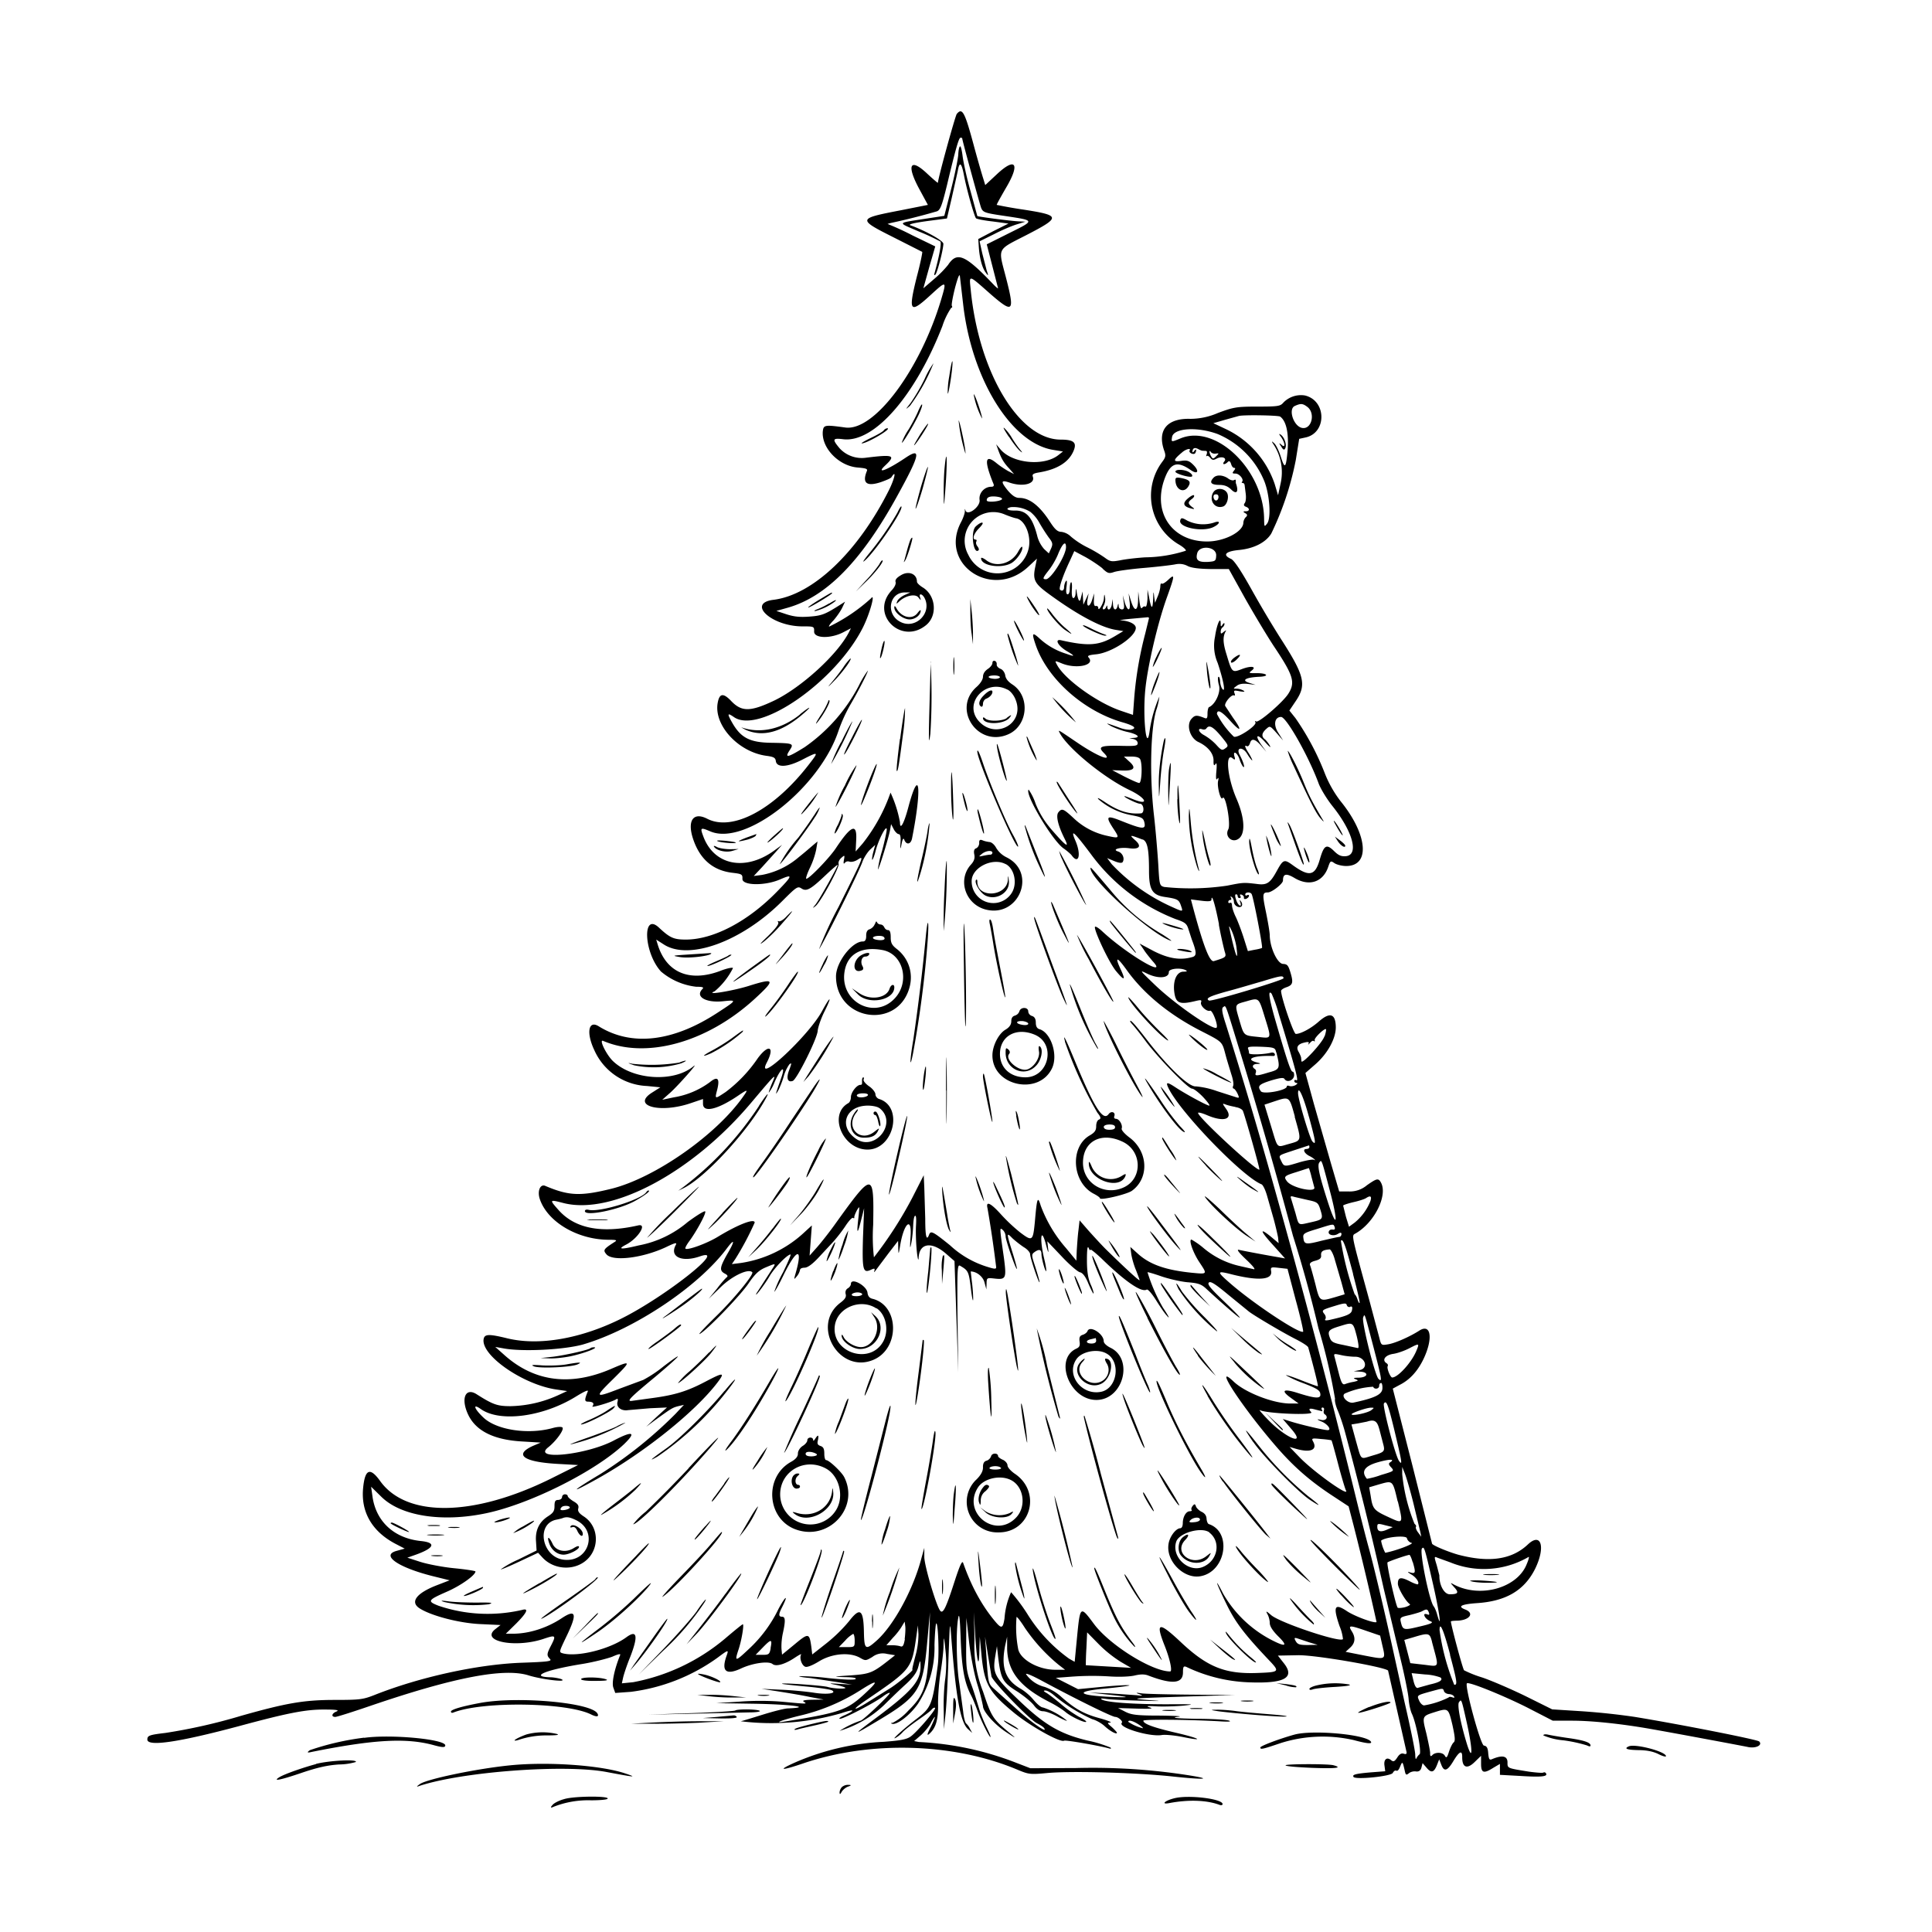 <svg xmlns="http://www.w3.org/2000/svg" id="svg" width="1024" height="1024" version="1.1">
  <path fill-rule="evenodd" d="M507.1 60.4c-.8 1-9.8 33.6-10 36.5 0 .2-2.6-2-5.6-4.8-9.2-8.7-11.2-4.7-4.2 8.2l4.5 8.3-14.6 2.9c-22.8 4.4-22.9 4.6-3 14.6l14.6 7.4c.2.2-1 6.2-2.9 13.3-4.6 18.5-3.7 19.7 7.2 9.7 8.5-7.8 8.7-7.8 5.9 1.7-11.1 37.6-35.5 70.4-50.9 68.4-11-1.5-11.6-1.4-12 2-.8 8.8 8.5 18.4 18.5 19.2 4.6.4 5.4.7 4.8 2q-3.8 9.5 7.6 5.7c2.8-1 5.2-2 5.5-2.6 2.8-4.4 1.7.8-1.4 7-16.5 32.8-40.2 55.3-61 58-14.6 1.7-1.2 14.1 15.3 14.1 6 0 6.2 0 6.1 2.8 0 3.6 8.8 3.8 15.5.3l4-2.1-1.1 2.2c-6.1 11.8-25 29-39.3 36-13 6.2-17.6 6.2-23.3.1-4-4.1-6-3.8-6.9 1.2-2.2 11.8 10.9 26.1 25.8 28.1 3.8.5 4.8 1 5 2.8.5 3.6 6.3 3.3 14.3-.9 8.4-4.3 8.6-4.2 3.3 2.6-18.5 24-40.5 35.7-53.9 28.9-7.5-3.9-10.8 1-7.5 10.8q5.4 16 20.8 17.8c5 .6 5.4.8 5.3 3.3 0 3.5 12 3.7 20 .2 6.9-3 6.7-2.1-1.5 6.3-15.4 15.9-33.8 25.6-48.5 25.6-6.4 0-8.4-.9-14.2-6.3-9-8.5-8.1 13.2 1 23.2A35 35 0 0 0 369 523c3.5 0 4.2.3 3.3 1.2-4 4 1.7 7.4 10.8 6.5 7.7-.8 7.6-.7-2.7 6-23.8 15.6-45.7 18-63 7.3-5.5-3.5-6.8 3.3-2.4 12.6a32 32 0 0 0 27.9 19l7.1.7-4.4 2.8c-11.1 7 4.1 11.2 20.5 5.6l6.5-2.2v2.5c0 5 7.8 3.1 18.8-4.4 5-3.4 5.3-3.3 2.5.6-14.3 20.4-46.7 43-69.6 48.8-16.6 4.1-22.7 3.9-35.4-1.5-2.6-1-4.2 2.8-2.8 7 4 12 19.7 21.4 36.1 21.6 4.6 0 5.1.2 3.5 1.2-5.9 3.8-6.2 4.3-4.2 6.6 3.5 3.8 19 1.9 31.3-3.8 5.4-2.6 6.2-2.7 5.3-1.1-3.3 6.2 3.4 9.2 12.9 5.9 15.3-5.3-18.3 21.3-41.5 32.9-21.4 10.7-43.6 14.6-60.4 10.6-10.2-2.5-12.4-2.4-12.8.6-1 8.8 21.5 24.1 38.8 26.5l5.5.8-5 2.3a64 64 0 0 1-25 5.7c-7 0-9.3-.8-18.1-6.4-5.8-3.6-8.3 2.3-4.5 10.6q6 13.2 28.6 14.5l10 .6-4 1.7c-10.5 4.7-5.2 8.6 13 9.6l10.8.6-14.4 7.2c-40.8 20.2-76.5 20.8-90.5 1.3-5.3-7.4-8-6.4-9 3.3-1.4 12.8 4.5 23.3 17 29.9l5 2.6-4.3 1.2c-8.5 2.3.7 8.7 18.8 13.3l9.3 2.3-7 2.7c-10.7 4.2-14 8.8-9 12.1 6.1 4 21.2 7.9 32.2 8.4l10.8.5-2.8 2.2c-8.2 6.5 11 10.2 26 5 6-2 6.3-1.7 3.7 3.4-2.5 4.8-2.5 5.5-.7 7.4 1.2 1.2-.9 1.5-15.3 2-23.3.9-53.9 7.6-78 17.2-5.9 2.3-7.8 2.5-20.7 2.5-16.4 0-25.6 1.6-50 8.5a295 295 0 0 1-39.9 9c-8.5 1-9.5 1.4-9.5 3.5 0 3.9 16.7 1.4 48.5-7.1 25.9-7 35.5-8.9 45.5-8.8 6.1 0 7.9.3 6.3 1-2.6 1-3 2.9-.7 2.9.9 0 9.4-2.7 19-6 44-15 70.5-20.1 83.5-16 6.7 2.1 21.1 3.9 17.4 2-1.1-.4-3.6-.9-5.5-1-11.5-.2-3.8-3.7 15.5-6.9 6.6-1 14.2-3 16.9-4q4.7-2.1 4.2-.9c-3 7.4-4.6 14.7-3.6 17.3l1 2.8 8.3-.6a100 100 0 0 0 45.8-18c5.9-4.4 6.1-4.5 4.9-1.1q-4.3 12.1 7.3 6.9c6.2-3 15-4.3 17.1-2.5 1.9 1.5 6.8 0 12.1-3.6 2-1.3 3.3-2 3-1.4-1 1.7.3 5.7 2.2 6.4 1 .4 3.8-.7 7.4-2.9 6.7-4.1 16.2-5 21.7-1.8 2.8 1.6 3 1.6 6.5-.5a9 9 0 0 1 7.7-1.6l4.3.7-2.4 1.9c-9.6 7.6-10.7 8-21.3 8.8-9.3.6-9.5.7-3.2.9q6.8.1 6 1c-.5.6-6.1.4-14.8-.5a130 130 0 0 0-15-1c-.6.2 2 .7 5.9 1l14.5 2.2 7.5 1.3-6.5-.4c-6-.4-6.2-.3-2.1.5 2.4.5 4.6 1.2 5 1.5.8.8-6.1.6-9.4-.4-3-.8-25.9-2.4-24-1.6.6.2 6.3.8 12.8 1.4s12.5 1.5 13.5 2c3 1.7-3 2.4-10 1.2-3.5-.5-11-1.3-16.8-1.5l-10.5-.5 9 1.4c5 .8 12.4 2 16.5 2.9l7.5 1.4-6 .1q-6.3.1-4.5 1.1c1.9 1.2 1.6 1.2-11 0-6.4-.6-15.4-.7-23-.1l-12.5.8 19 .3c20.5.3 32.7 1.9 19 2.5-1.6 0-7.5 1.5-13 3.2s-10.9 3.4-12 3.6A133 133 0 0 0 446 908c6.8-2.3 7.8-1.7 1.9 1-2.4 1-3.7 2-2.7 2 2 0 18-8.3 22.6-11.7 1.8-1.4 3.5-2.3 3.8-2 .6.5-14.3 14.7-15.5 14.7a50 50 0 0 0-11.1 5.4 59 59 0 0 0 23.6-13.7c3.4-3.4 8.7-8.5 11.7-11.2 3.8-3.5 5.7-6.2 6.4-9 1-3.7 1.1-3.8 1.2-1 .3 8.5-4.3 13.8-25.4 29.4-10.5 7.8-10.2 7.9 2 .6 22.7-13.5 24.7-16.8 27-42.7l1.4-15.3-.4 16.1c-.7 22.1-2.3 27.5-11.1 36.1a29 29 0 0 1-8.2 6.4q-1.5.1-.5.5c2.5 1 9.8-4.6 14-10.8a55 55 0 0 0 8.6-31c.2-6 .6-11 .9-11.3 1-1 1.7 16.3.8 22.5-2.8 20.6-3.4 22-11 27.9-6.5 4.9-13.8 11.5-11.5 10.3 1.1-.5 3-2 4-3.2 1.1-1.2 4.7-4 8-6.3s6.6-4.7 7.2-5.5q1.2-1.4 1.9-1c.7.8-9.2 12.4-12.8 15.1-2.2 1.6-5.1 2.2-14.5 2.9a133 133 0 0 0-47.7 11.3c-8.8 4-6.2 4 5.5 0 35.6-12 79.3-10.7 113 3.4 6.2 2.6 6.8 2.7 16.4 1.8 13.1-1.1 46-.2 65.3 1.8 18.5 2 22.8 1.5 7.7-.8a329 329 0 0 0-58.2-3.6l-24.2.1-8.3-3.2a163 163 0 0 0-50.8-10.7l-2.5-.5 3.6-3.1c2-1.8 4.4-4.7 5.3-6.5s1.9-3.2 2.1-3.2-.7 2.4-2.1 5.2q-2.9 5.5-1 3.9c3.5-3 4.9-7.3 4.8-15.5-.1-4.4.5-12 1.3-17s1.6-11.6 1.6-14.6c.2-5.1.2-5 1 2.5a65 65 0 0 1-.1 15.3c-.6 4-1 11.7-.8 17l.1 9.7.8-7.5c.5-4.1 1.2-17.4 1.6-29.5.7-19.5.8-21 1.4-13 2.5 32.9 4.9 46.4 9 50l2.2 2-1.2-2.2a9 9 0 0 0-2-2.8c-.5-.3-1.3-3.1-1.6-6.3l-2-14.7c-1.6-9.6-1.9-28.4-.6-35 .5-3 .9.2 1.3 11.5.6 15.4 2 22.7 5.3 29.2 1 1.8 2.5 5.5 3.5 8.3 2 5.7 7 15.5 7 14 0-.6-1-2.8-2.1-5s-3-6.7-4-10-2.8-9.3-4.3-13.2c-2.4-6.6-2.6-8.5-2.5-21l.1-13.8 1.4 12.5c.8 7.1 2.6 16.8 4.4 22.7a115 115 0 0 1 3 11.6c0 2.8 6.1 9.7 12.2 13.7 5.3 3.5 5.7 3.6 2.3.8-9.4-7.7-10-8.8-14.5-22.3a66 66 0 0 1-4.5-27.5l-.3-14.5.7 12.8c1 14.2 2 17.7 2.2 7.1l.2-6.9.8 8.5c1.5 16.4 3.7 20.5 17.1 31.6 8.7 7.2 24.8 16.2 26.8 15 .7-.5 18.8 2.7 23.5 4q2 .6 1-.4a69 69 0 0 0-12.2-3.7c-14.9-3.6-23.2-8.6-37.5-22.5-12-11.5-12.8-13.3-11.2-22.7l.8-4.8.7 6.3c1.4 11.1 2.3 12.9 10 17.7 3.7 2.4 7.8 5.8 9 7.5q2.3 3 4.8 3c1.4 0 5 1.3 7.9 3 2.8 1.5 5 2.4 4.6 1.9a39 39 0 0 0-12.6-6.9c-1 0-3-1.7-4.8-3.8a29 29 0 0 0-6.8-6c-8.4-4.7-10.8-11.4-8.4-23.2l1-4.5v6.3c.3 12.2 6.8 20.4 22.8 28.5 2.8 1.4 6.4 3.7 8 5 3 2.6 10.4 6 11.1 5.3.3-.3-1.5-1.5-3.9-2.7a64 64 0 0 1-9.8-7c-3-2.5-6.4-5.1-7.5-5.7q-2.2-1.2-.4-1.2c.9 0 2.9 1.1 4.5 2.5a86 86 0 0 0 20.3 12.7c2 .5 5 2.2 6.6 3.7 2.9 2.7 6.5 4.6 6.5 3.5 0-.3-1.2-1.6-2.7-3-2.5-2.1-2.6-2.3-.8-2.4 1.1-.1-1.6-1.2-6-2.4-8.3-2.3-13-5-20.3-11.5a26 26 0 0 0-8.5-5 17 17 0 0 1-9.7-6.5c-1-1.2 2.4.1 8.5 3.4 18.6 10 37 19 38.6 19s4.2 2.3 3.5 3.1c-2.4 2.4 14.7 7.6 21.2 6.5 1.9-.3 6.8.2 10.9 1 12.1 2.5 9.5.8-3.4-2.2-12-2.8-17.3-4.7-17.3-6.4 0-.8 25.4-.6 41.5.4q5.8.3 4-.4c-1.1-.5-9-1-17.5-1-10-.2-13.6-.5-10-1q5.1-.5-9.1-.7c-12.4 0-15.2-.4-18.4-2l-3.9-2 10 .3c7.1.2 9 0 6.9-.6-2.4-.7-1.6-.9 3.5-.6 3.6.2 10.1 0 14.5-.4 6.5-.7 5-.8-9-.7-18 0-32-1-34.5-2.5q-1.5-.9 2.5-.3c2.2.3 10.3.7 18 .9 11.4.3 12.2.2 4.5-.3-11.5-.9-9-1 23-2l22.5-.7-23.1-.2c-12.7-.1-24.7-.4-26.5-.7q-4.4-.7-.9.5c2 .8 1.8.9-1.6.5l-14.5-1-10.4-.4 9 1q19 2 2.5 1.3c-18-.8-19.6-2.9-3.5-4.4 7.5-.7 13.4-1.5 13.1-1.7-.3-.3-6.5 0-13.8.7l-13.4 1.3-5.9-3-5.9-3 9.3-.7a148 148 0 0 1 18.5-.1c5.4.4 11 .2 13.8-.4 3.3-.8 5.5-.8 7.5 0 12.6 4.8 18.3 4.3 18.3-1.7 0-3 .3-3.5 1.8-2.9a84 84 0 0 0 34.2 8.2c18.3.6 23.6-2.7 17.2-10.5l-2.9-3.7 10.6-.2c9-.2 45 6 47.8 8.1l9.7 42.8q.6 2-1.4 1.3-1.8-.6-3.4 2c-1.4 2.1-2 2.4-3.2 1.5-2.3-2-4.1-.5-3.6 2.8l.4 3-7.8.6c-8 .7-9.8 1.2-9 2.4 1 1.6 19.8-.3 20.8-2.1q.9-1.6 1.9-1.2t2-2.2c1.2-2.9 1.3-2.8 2.4 2 .5 2.5.8 2.7 2.2 1.6.9-.8 2.6-1.2 3.8-1q2.3.3 2.9-2.1l.6-2.3 2 2.3c2.5 3 3.9 2.8 5.5-1l1.3-3.3 1.1 2.8c1.5 4 3.3 3.4 6.6-2.2q4.6-7.5 4.5-1.7c0 5.4 2.5 6.4 6.4 2.7l3.6-3.5v4.2c0 5 1.4 5.4 6.6 2.1l3.4-2v5.8l11 .6c11 .7 14.5.3 13.4-1.4a1 1 0 0 0-1.4-.4c-.5.3-4 0-7.7-.5-11.7-1.9-11.3-1.7-11.3-5.1q-.2-4.9-8.2-1.5c-1.4.6-1.7 0-2-3-.2-3-.8-4-2.3-4.2-1.8-.3-10.3-31.7-9-33 1-1 20.1 6.8 32.3 13L823 912h10.3c10.5 0 26.4 1.7 41.7 4.4 14.2 2.5 47.3 8.7 51.2 9.5 4.3 1 8.2-.9 6.2-2.9-1-1-41.5-9-65.9-13a365 365 0 0 0-28-3l-15.8-1-14.1-7c-7.8-3.8-18-8.2-23-9.9a61 61 0 0 1-9.6-3.8c-.7-.6-7-24.1-7-25.9q.2-.3 2.8-.4c7 0 10.1-4 4.6-6q-6-2.4 6.3-3.3c15.6-1 25.2-6.8 30.9-18.1 5.7-11.6 3.3-19.7-3.8-13-8.5 8-20.4 9.8-37 5.4-5.3-1.5-13.8-5-13.8-5.9l-10.4-41.4-10.4-40.7 3.7-2q7.8-3.9 12.5-13.5c5.3-11 4.1-19.3-2.2-15.2-5 3.2-12.7 6.6-16.4 7.2s-3.7.7-4.8-3.7l-5-18.8c-10-36.5-9.7-35-7.6-36.2 9.9-5.6 17.2-20 13.6-26.9-1.4-2.6-2.2-2.4-7.5 1.3a14 14 0 0 1-9.6 3.3h-5.1l-4.4-15-9-31.4-4.5-16.4 5.5-4.8c6.4-5.7 10.6-13.5 10.6-19.4q-.1-11-9.2-2.9c-4 3.5-9.4 6.4-12 6.4-1.2 0-7.8-19.5-7.8-22.8 0-.6 1.4-1.5 3-2 3.3-1.2 3.6-2.5 1.8-8.3-1-3.2-1.6-3.9-3.7-4-3 0-7-8.6-7.1-15 0-1.9-1-7.4-2-12.4-2-9.6-1.9-10.5 1-10.5 2.1 0 8-4.6 8-6.3 0-3.6 1.7-4 6.2-1.3 7.8 4.6 15.1 2.1 17.8-6 1.1-3.2 1.3-3.3 3.3-1.9 1.2.8 4 1.5 6.2 1.5 12.9 0 11.4-16.7-3-34.4a61 61 0 0 1-8.2-14.4 140 140 0 0 0-15.7-29.6l-3.2-4 3.3-4.9c6-8.8 4.7-13.7-8-33.4a563 563 0 0 1-15.1-25.4q-8.8-15.8-11.2-16.7c-4.6-2.1-2.9-4 4.4-4.7 7.9-.8 14.1-4 17-8.7a159 159 0 0 0 13-39l1.8-11.2 3.2-.7c11.5-2.3 11.4-19.6-.2-22.3a13 13 0 0 0-11.3 3.7c-1.7 2-2.7 2.2-13.8 2.2-11 0-12.7.3-21 3.4A37 37 0 0 1 631 222c-12.4-.4-17.7 6-14 16.7 1 2.7.9 3.6-1 6.1a30 30 0 0 0 8.5 43.6c2.5 1.4 4.3 3 4 3.5a73 73 0 0 1-21.5 3.5c-4.7.3-10.7 1-13.4 1.6-4.4.8-5.2.7-8-1.4a76 76 0 0 0-9.3-5.5 43 43 0 0 1-8.7-5.7 9 9 0 0 0-5-2.5c-2 0-3.4-1.2-6-5.2q-8.2-12.8-16.3-12.8c-2 0-3.7-1.1-6.2-4-3.8-4.7-3.6-5.7 1-4.1 7 2.4 13.8.7 12.3-3.2-.4-1.2.3-1.7 3.3-2.2Q565.2 248 569 239c1.9-4.5.1-6-6.9-6-22-.1-43.3-35.6-47.6-79.4-.8-8.2-1.6-8.4 11 2.7 11.6 10 12.4 9 7.6-9.5-4.1-15.7-4.9-14.1 10.7-22.1 18.6-9.6 18.5-10.5-1.3-13.6a235 235 0 0 1-14.2-2.5c-.2-.1 2-4 4.7-8.7 7.9-13.2 5.4-17-4.8-7.4l-6 5.6-1-3.3c-.6-1.8-3-10-5.2-18.2-4.7-17.4-6-19.7-8.9-16.2m2.9 13c0 1 9.2 34.5 10 36.7 1 2.5 1.9 2.8 12.8 4.4 15.9 2.4 15.9 2.2 2.2 9l-12 6 6 23.3c0 .3-1.3-.8-2.8-2.4-14.7-15.4-19-17.2-23.7-10a56 56 0 0 1-7.3 7.4l-5.8 5 3.1-11.1 3.2-11.1-12-5.8a150 150 0 0 0-13-6c-.7 0 .4-.4 2.3-.8a348 348 0 0 0 23.6-6c1.8-.7 2.7-3.1 5.4-14.2 4.6-19.3 6.2-24.8 7.1-24.8q.8 0 .9.3m-1.2 4.3c-.5.4-.8 2.3-.9 4.3s-1.7 10.1-3.7 18l-3.7 14.5-8.5 1.3c-17.3 2.7-16.7 1.9-5 7a113 113 0 0 1 11.4 5.3c.7.7-.5 7.6-3 16.5q-.6 2 .4 1c1-1 4.2-13.3 4.2-16.3 0-1.6-9.2-6.8-17.5-9.8q-1.9-.7 8.7-2.2l10.7-1.4 2.5-10.7 3.2-14.3q1.4-8.3 3.4 2.5c1.5 7.7 5.4 21.4 6.3 22.4.4.4 4.4 1.2 9 1.7l8.2 1.1-8 4-8 4.2.3 4.4c.4 5.8 1.8 11 3.7 13.4q2 3 .5-1l-2.4-9.3-1.4-6.3 7.7-3.8c4.2-2.2 9.7-4.5 12.1-5.2l4.5-1.4-4-.2c-5-.3-21.5-2.5-21.5-2.8l-3.6-13.2c-2-7-3.8-15.4-4.2-18.6s-1-5.5-1.4-5.1m1.8 84.6c4.8 39.6 25.8 73 47.9 76.3l4.9.8-2.3 1.8c-7.6 6.2-24.6 4.6-30.9-3l-2.2-2.6 1 2.8c1.6 4.5 3 7 5.9 10l2.6 3-3.1-1.6c-1.8-1-4.5-2.8-6.2-4.2q-9.2-7.6-1.7 10.8.8 1.7-1.1 1.7c-3.7 0-6.7 3.4-6.2 7s-6.5 8.8-7.5 5.5q-.4-1.5-.3.2c.1 1-.8 3.8-2.1 6.2-11.7 22.4 16.8 41.2 35.7 23.5l4.6-4.3-1 4.9c-1.2 6.1-.2 8.2 6.2 13 15.4 11.4 28.3 18.4 36.3 19.8l4.3.7-4.5 2.7c-8.4 5-14 5.4-28.3 2.2-3.9-1-2 2.9 3 5.8q6.6 3.9-.5 1.3a37 37 0 0 1-13.8-7.8c-4.2-3.9-4.6-3.4-2.4 3 6.1 18.1 25.7 35.5 46.6 41.3q9 2.7 3.7 3.8a16 16 0 0 1-5.8-1.1c-7.5-2.7-7.9-2.8-4.4-.8 2 1 5.9 2.5 8.8 3.1 5.3 1.2 7 2.9 3 3.1l-2.3.2 2.3.4q2 .6 2.2 2.1c0 1.6-1.1 1.7-9.5 1.5-10.2-.2-11.7.5-8.5 3.7 5.1 5.1-2.5 2.3-13-4.7-12-8.1-11.3-7.8-10.2-5.6 4.3 8 23.5 23.7 36.8 30 9.2 4.4 10.8 8.6 1.7 4.8-2-.8-3.8-1.5-4.2-1.5-1.3.1 6.5 4 8.1 4 2.1 0 2.6 5 .5 5.1-6.6.5-12-1.2-19.4-6.2q-4.6-3-3-1.2a37 37 0 0 0 17.6 8.4c5.1 1 6 1.4 6.6 3.6 1 4.2-.7 4-13.2-1-6.7-2.6-7.3-1.9-3.5 4 3.8 5.7 3.7 5.8-3 4.3a37 37 0 0 1-18-9.6c-5.2-4.8-6-5.1-7.8-2.9-1.5 1.8-.2 7.1 3.2 13.9 2.7 5.3 1 4.3-6-3.7-4.2-4.7-7-9.1-9.3-14.7a29 29 0 0 0-3.7-7.5c-2.3 2.2 12.9 27.6 18.7 31.3 1.4 1 3.2 2.5 4 3.4 3.8 5.4 5.4-.1 2-7.8-2.7-6.4-.7-4.7 8.3 7.3a101 101 0 0 0 44.8 34.4c5.3 1.8 6 2.4 7 5.7l1.7 5.2c2.6 6.8 2.7 8.7.1 9.3-6.3 1.8-12.6.7-20.3-3.2l-7.5-4 2.2 3.2c1.1 1.8 3.3 4.4 4.6 6 9.1 9.8-13.5-3.5-26.5-15.6-1.8-1.7-3.5-2.8-3.9-2.5-1 1.1 7.6 19.5 11.3 23.7q6.5 7.8 2.2-1.3c-3.2-6.9-1.8-6.6 3.4.7 9 12.5 22.5 23.6 39.4 32.2 11.3 5.8 11 5.5 12.8 12.3.8 3.1 2.3 7.8 3.1 10.5.9 2.6 1.4 5.4 1 6.2q-.5 1.3.3 1.5c.4 0 1.3 1.2 2 2.6 1 2.2 1 2.5-.6 2l-10.3-3.3a45 45 0 0 0-11.2-2.5c-3.6.4-14.2-9.7-25-23.5-7.2-9.4-9.8-12.2-9.8-11q.2.6 1.5 2c.8.9 4 4.8 7 8.9 6.8 9 22.2 24.8 24.3 24.8.9 0 3.5 2 5.9 4.5 2.3 2.5 3.8 4.5 3.2 4.5-1.2 0-12.6-6.2-17.9-9.7-4.7-3.1-5.4-2.9-3.4 1 7 13.4 39.3 46.6 49 50.4.8.3 2.1 3 3 6.2l3.5 12.3c1 3.7 2 8 2.3 9.7l.3 3-4.3-3.6c-6.2-5-5.4-2.7 1.7 5l6 6.7-3.3-.6c-6-1-19.3-3.5-21.3-4q-1.7-.2 4 5.2c3.5 3.3 5.2 5.4 4 5.1L657 671a45 45 0 0 1-19.2-9.6 41 41 0 0 0-6.3-4.4c-1.6 0 .8 6.8 4 11.7 4.5 6.8 4.7 6.7-3.7 5.9-13.8-1.4-22.3-4.3-28.7-10.1l-4-3.6.5 3.8c.3 2 1.4 6 2.5 8.5 1 2.6 1.9 5 1.9 5.3 0 .7-7.9-6.6-18-16.5-2.5-2.5-6.6-7-9.2-9.9l-4.6-5.3-.6 5.3c-.4 3-.7 7.8-.9 10.7l-.2 5.4-5.5-6.7a72 72 0 0 1-13.4-22.5c-1.6-5.3-2-4.2-3.1 8.6-1 10.2-1.3 10.5-7.7 5.7a92 92 0 0 1-10.3-9.7c-5.4-6-8.1-7.3-7.1-3.2a617 617 0 0 1 4.6 31.3c0 1-1 .9-4.2-.1a51 51 0 0 1-20.3-11.6c-9.2-7.4-10.2-7.9-11.1-5.5-1.3 3.4-2 1-2-8.5l-.5-16.5-.3-6.6-6 11.8a210 210 0 0 1-20.4 31.7 97 97 0 0 1-.4-17.2c.5-28.3-.1-28.3-19.6-1.2-3.3 4.7-7.9 10.5-10.1 13l-4 4.5.6-8 .6-8-4.9 4.5a63 63 0 0 1-32.7 15.4l-4.8.6 1.9-2.8A153 153 0 0 0 400 648c0-2.4-8.8 1-19.5 7.5-5.9 3.6-16.1 7.3-17.2 6.3-.3-.3.6-2 2-3.9 3.7-5 9-14.6 8.5-15.8-.2-.6-4.4 2-9.3 5.6a56 56 0 0 1-26 12.4q-14 3.4-6.7-.4c6.4-3.3 11.5-11.4 6.4-10.2q-29.1 6.6-42.2-8.2c-4.9-5.5-4.8-5.6 2.5-3.7 25.8 6.7 68.5-16.1 99.7-53.2 13.5-16 13.5-16 10.8-9.8-1 2.5-1.7 4.5-1.5 4.5a21 21 0 0 0 2.9-5.2c3.4-7.9 6.2-9.8 3.7-2.7-3.3 9.4-3.3 9.6-1.7 6.9.8-1.4 2.2-4.8 3-7.6a20 20 0 0 1 3-6.4c1.3-1 1.2-.5-.1 3-1.7 4.3-.9 6.8 1.9 5.8 2.2-.9 13-22.5 13.2-26.6.2-2 1.8-6.6 3.5-10 4.3-8.6 3.4-8.9-1.2-.4-7 13-35.7 39.7-29.3 27.3 4.4-8.4 1.1-10.2-4.7-2.4a75 75 0 0 1-17.1 18c-5.9 3.9-5.8 3.9-4.4-1.5q2.1-8.7-4-3.7a44 44 0 0 1-19 8l-6.2 1.3 4.3-3.8c4.3-3.9 15.8-16.9 12.2-13.9-10.3 8.5-31.7 7.3-42.3-2.5-3.6-3.2-8-12.1-5.5-11 22.7 9.7 54.7 1 80-22 11.6-10.6 11.2-11.6-3.3-7-8.6 2.6-23.2 5-17.6 2.7a39 39 0 0 0 9.7-12.3c-.3-.5-3.5.2-7 1.6-16.3 6-28.5.7-33-14.4l-.7-2.3 3.9 2.5c13.3 8.8 41.4-1.4 62.9-22.9 7.6-7.6 8.2-8 10.2-6.7 2.7 1.8 4.9.5 13.4-7.6 3.2-3 5.8-5.2 5.8-4.9 0 1-10 19-11.9 21.2q-2.3 2.7.2.6c2.6-2 12.8-20.7 12.2-22.3-.3-.8.3-2.2 1.3-3.1 1.9-1.7 2-1.7 1.5 1q-.5 2.8.5 1.5 1-1.1 2.5-.6c1 .3 2.8-.1 4.2-1 3.6-2.3 3.7-2.6-10 24.9a196 196 0 0 0-10.4 22.5c2.3-3 21.1-40.8 23-46.3.7-2 2.5-4.9 4-6.4l2.8-2.6-1 3.7c-.6 2.1-.8 4-.6 4.2s1-1.7 1.7-4.3c1.4-5.9 5.9-14.7 6-11.8 0 1.1-1.1 6.2-2.5 11.4a60 60 0 0 0-2.2 9.8c.4.4 5.4-15.7 6.4-20.6l.6-3.4 1.4 2.7c.7 1.4 2 2.6 2.6 2.6q1.3 0 1 4.3-.4 6 .6.7.8-4 1.5-1.7c1.2 2.6 3.4 2 4-1 5.3-26.7 4-38.8-1.9-16.8-2.3 8.8-4.5 12.8-4.5 8.2a65 65 0 0 0-5-15.7 92 92 0 0 1-14.8 27l-3.7 4.2.3-6.1c.5-9.1-2.7-7.8-10.8 4.4-3.6 5.4-14.9 17-15.7 16.1-.3-.2.6-2.9 2-5.8a42 42 0 0 0 3.3-9.6l.7-4.3-2.4 2c-1.3 1.1-4.6 4-7.4 6.2a42 42 0 0 1-19.5 9.5l-4.5.6 4.5-4.8 7.5-8.3 3-3.4-4.4 3.2c-15.3 10.9-31.6 7.6-37.3-7.6-1.8-4.8-1.6-5 3.8-2.7 18.6 7.8 57.7-23 67.8-53.3a83 83 0 0 1 6.2-13.7c4-6.8 9.4-17.2 9.4-18.3a51 51 0 0 0-4.8 8 91 91 0 0 1-28.7 32.6c-9 5.6-10.8 6-8 1.7 2.4-3.6 2-3.8-9.3-4-11.5-.1-16.3-2.5-20.8-10.1-3.1-5.4-3-6 .5-3.6 13.4 9.6 54.3-18.9 68.6-47.7 3.6-7.3 6.6-18.3 4.2-15.2a93 93 0 0 1-22.2 15c-.5 0 .5-1.5 2.2-3.2 1.6-1.8 3.7-4.8 4.6-6.6l1.6-3.4-2.2 1.4c-8.3 5.3-10 6-16.5 6.5-5.2.4-8.2.1-12.3-1.2l-5.4-1.8 6-1.7c20.6-5.8 39.3-25 58.2-59.5 11.9-21.6 12.8-25.7 4.3-20-9.8 6.6-16.1 9-10.7 4 5.6-5.3 4.3-5.8-10.3-4a16 16 0 0 1-14-5c-4-4.8-3.8-5.5 1.9-4.8 16.4 2 38.2-23 52.6-60a38 38 0 0 1 4.7-9.7q.8 0 .3-1c-.3-.5.5-4.8 1.7-9.6q2.4-8.9 2.6-5.8zm-7.5 37.4a47 47 0 0 0-.8 9c.3.3 1-3.4 1.7-8.1s1-8.8.8-9c-.3-.3-1 3.4-1.7 8.1m-13 1.2a100 100 0 0 1-7.4 12.7c-2.9 3.7-3 3.8-.4 1.6a100 100 0 0 0 12.5-22.6 44 44 0 0 0-4.7 8.3m26 8.4a44 44 0 0 0 4.4 12.6c.2-.2-.7-3.5-2-7.3s-2.4-6.2-2.4-5.3m-29.4 8.6c-.8 2-3.1 6.5-5.1 9.8a32 32 0 0 0-3.6 6.9c0 1.4 6.8-10 9.2-15.3 1.1-2.4 1.8-4.6 1.5-4.8-.2-.3-1.1 1.3-2 3.4m206.4-2c4.2 3.5 2 12-3 11-4.5-.9-7.4-9.9-3.9-11.6 3.3-1.5 4.3-1.4 6.9.6m-14.6 5c3.2 2.3 4.6 8.5 4 17.4-.9 10.2-1.5 10.8-3.8 3.4-1-3-2.5-6-3.4-6.7q-2.2-2.1 0 1.1a27 27 0 0 1 3.5 20l-1.4 6.5-1.8-6a50 50 0 0 0-25.5-28.9l-7-3.3 6.2-1.8 7.2-2c2.1-.7 21-.4 22 .3M508.1 223a86 86 0 0 0 3.6 17.4c.2-.5-.5-5-1.6-10-1-4.9-2-8.2-2-7.4m-20.3 7.1c-2 3.3-3.5 5.9-3.3 5.9.7 0 7.9-11 7.4-11.4-.2-.2-2 2.3-4.1 5.5m47 1.4c2.2 3.4 4.8 6.7 5.8 7.5q2.3 1.9-.2-1a56 56 0 0 1-4.2-6.1 24 24 0 0 0-3.9-5c-1-.8.2 1.3 2.4 4.6m-66.3-3.4c-.3.6-3.4 2.4-6.8 4-3.3 1.6-5.5 2.9-4.8 2.9 2.8 0 16.2-7.9 13.5-8q-1.1.1-1.9 1.1m177.1 2a46 46 0 0 1 24.6 24.9c2.9 7.3 3.7 19.7 1.5 22.5-1.5 1.9-1.5 1.8-1.6-2.4-.2-26-25.6-50.6-44.4-42.7-4.9 2-4.8 2-4.4-.7.7-4.8 13.3-5.7 24.3-1.6m33.1 1c2.3 2.9 3 6.6.9 4.9q-2.5-2.3-.4.7 1.4 2.6 2.1.9c1-1.7-.5-6-2.4-7.2q-1.4-1-.2.7m-41.4 7.8 2 .1q.8.1.4 1.7-.6 1.5 0 1t1.9 1c1 1.2 1.6 1.3 3.3.4 2.8-1.5 5.7-.4 4.1 1.5-1.4 1.7.2 1.9 1.8.3q1.1-1.2 1.8 1 .6 2 1.7 2.1 1 0-.2 1.5c-1 1.3-.9 1.5.8 1.5 2.1 0 4.7 3.2 3.5 4.4q-.5.5.4.6t1 1.3l.6 4.7c.2 2 0 4-.6 4.7q-1 1.3.7 1.9c2.1.8 2 2.4-.1 2.4q-2.2-.1-.3 1 1.8.9.2 2.2a5 5 0 0 0-1.2 2.8c0 4.8-10 10-19.2 10-18.4 0-28.8-15-22.8-32.5 3.2-9.2 6.8-10.5 14.2-5.3 3.7 2.5 4.6.5 1.3-2.8-2.2-2.2-3.3-2.6-6.6-2.1-4.3.6-4.2-.5.6-4.5 2-1.8 5-2.5 4-1-.6 1.1 2 2.4 2.9 1.5q.5-.7.6-1.7-.1-.8-1 .4t-1 .4q.2-2.8 2.9-1.5c.9.5 2 1 2.4 1m7.1 1.5c1.8-.2 1.8-.2.2 1.4-1.5 1.5-1.8 1.5-2.6.2-1.1-1.8-1.3-4-.2-2.4.4.6 1.6 1 2.6.8m-143.7 7.1c-.4 3.8-.6 10.6-.5 15 0 7 .2 6.3 1-5 1-14.5.6-20.9-.5-10m-12.6 10.6c-1.7 6.1-3 11.3-2.8 11.5.2.3 1.9-4.5 3.7-10.6 1.7-6.1 3-11.3 2.8-11.5-.2-.3-1.9 4.5-3.7 10.6M623 250c0 1.1 8 3.4 8.8 2.5q.5-.8-1.2-2c-2.2-1.7-7.6-2-7.6-.5m20.2 3.2q-3.5 3.7 2.8 3.8c3 0 4.7.7 6.5 2.4 3 3 4.2 1.2 2.5-3.4v-1.3q0-.8-1-.2c-.5.3-2 0-3.2-1-2.7-1.8-6-2-7.6-.3m-20.2 1.2c0 5.1 4.4 7.3 6.8 3.5 1.6-2.6.7-3.6-3.6-4.5-2.6-.5-3.2-.3-3.2 1m20 6.6c-2.4 4.4 1 9 5.4 7.4 2-.8 3.2-5.2 1.9-7.3-1.6-2.6-6-2.6-7.3 0m-13.4 3.1q-4.4 3.7 1.4 5.2 3.3 1 .8-.7c-2.3-1.8-2.3-2.6 0-4.3q1.5-1.2 1-1.9c-.3-.3-1.7.4-3.2 1.7m16.2-.4c-.4 2-2.2 2-2.6-.2q-.2-1.6 1.3-1.6t1.3 1.8m-114.7.7c-.5 1.3-8.1 2-8.1.7q-.1-2.5 5-2 3.2.4 3.1 1.3m-55.5 7.3a157 157 0 0 1-15.4 22.1q-4.2 5.3-1.7 3.1c6-5.4 20.7-27.2 19.2-28.6-.2-.2-1.1 1.3-2.1 3.4m70.5-.5a20 20 0 0 1 4.9 6 98 98 0 0 0 4.8 7.5c2.2 2.8 2.3 3.6 1.3 5.9l-1.2 2.6-2.5-2.3a17 17 0 0 1-3.5-6.4c-2.6-10.4-5.8-14.1-12-14-4 .1-5.4-1.1-2.1-1.8a17 17 0 0 1 10.3 2.5m-13.5 1.4c2.2.9 4.8 1.8 5.9 2 5 .8 8.5 10 6.5 16.8a17 17 0 0 1-31.8 2.5 15.2 15.2 0 0 1 19.4-21.3m93 3c-1.4 3.6 10.7 6.4 17 3.9 4-1.7 4.8-4.1.8-2.6a19 19 0 0 1-14-1c-2.8-1.6-3.3-1.7-3.8-.4M517 279.2c-2.7 3-1 15.2 1.7 12.4q.4-.6-.6-2c-.7-.8-1-2-.6-2.6q.4-.9-.4-1c-2 0-1-3.2 1.8-6q2.8-2.9 1.6-3c-.8 0-2.3 1-3.5 2.2m-34.3 6.6c-.3.4-1 2.6-1.7 5l-1.6 6q-.8 2.1.4.2c1.1-1.7 4.3-12 3.7-12q-.4 0-.8.8M565 290c0 4.4-7.9 17-10.6 17-2 0-1.8-.6 1.5-4.8 1.6-2 4-6 5.1-9 2.3-5.4 4-6.7 4-3.2m-25.3 2.3c-3.5 6.5-11.8 8.7-17 4.6-1.5-1.1-2.7-1.6-2.7-1 0 3.9 10.2 5.6 15.8 2.7 3-1.6 6.6-6.8 6-8.7-.2-.5-1.1.6-2.1 2.4m104.9 2c-.1 3-.4 3.2-4.1 3.5-5.3.3-6.9-.8-6-4.4 1-4.7 10.3-3.8 10.1 1m-60.2 7c2.7 2.5 3.4 2.7 6 1.8 1.7-.6 9-1.6 16.1-2.2s14.6-1.5 16.5-1.9q3.5-.7 6.5.9 2.9 1.5 12.4 1.6h9.4l8.6 15.5c4.8 8.5 11.7 20 15.4 25.6 10.3 15.4 11.3 19 7.6 24.9-2.7 4.4-15.7 15.6-17.1 14.8q-1-.6-.4.4c1 1.7-9.7 8.8-11.5 7.6a46 46 0 0 1-8.9-12q.2-4 7.2 3.8c5.6 6.2 6.3 5.1 1.3-1.8l-4.1-6.2c-.7-1.5 3.4-6.4 4.7-5.6q.8.3.2-1.2c-.5-1.5-.2-1.6 2.8-1q3.6.6 1.9-.4a8 8 0 0 0-3.5-1c-2 0-2 0 0-1.5q1.9-1.5 6-1l4 .5-3.5-1.1c-4.3-1.4-1.6-2.9 5.7-3.2 5.5-.3 3.8-2-1.9-1.9-3.8 0-4.1 0-2.5-1.3 3-2.2 0-2.8-5-.9-5.3 2-5.3 2-8.2-7.7-2-6.3-2-9.5-.5-12.2q.8-1.2-1 .2c-1.4 1.2-1.6 1.1-1.6-.2q.1-1.5 1-2.2c.5-.3 1-1.2 1-1.8q0-1-1 .3-1.1 2-1-.4c0-4.4-2.1.4-3 6.8a23 23 0 0 0 1.4 14c3 9 4.2 15.5 2.7 14-.7-.6-1.3-2.5-1.4-4.2s-.5-2.8-1-2.4c-.3.4-.2 2.5.4 4.5 1 3.7-2 10.1-5.3 11.5-.4.2-.8 1.7-.8 3.4 0 2.5-.3 2.9-1.7 2.3-4-1.6-5-1.5-6.7.4-3 3.2-1 10.1 3.4 12.3 5.2 2.4 8.3 6.2 8.2 10q-.1 3.5 1 1.8 1-1.7.5 3.8t.5 4q1-1.3.4 1.2c-.6 2.9 1.4 10.6 2.4 9 1.5-2.5 4.5 13.8 3 16.6-2 3.7 2 7.4 5.4 5 3.8-2.5 3.4-11-1-21.2-5-11.5-6.1-25-2-21.4q1.7 1.4.9-1c-1-3.5 1.5-2.2 2.7 1.5.6 1.9 1.6 3.7 2 4 1 .6-.1-3-2-6.5-2-3.9 1.6-4.4 4-.5 1.2 2 2.4 3.5 2.7 3.5.2 0-.5-1.5-1.6-3.4q-3.5-5.4-1.2-4.1.9.3 1.6-1.5 1.1-4.3 5.9 1.2l2.8 3.3-2.7-3.8c-3.7-5.3-2.1-6.1 2.2-1.2q3.1 3.4 2.5 2a16 16 0 0 0-2.6-3.5q-3.2-2.3.5-5.6c2-1.8 2-1.8 5.5 2.1l3.5 4-2.7-4.3c-2.6-4.1-1.8-8.2 1.6-8.2 2.8 0 14.7 21 20 35.5 1.2 3 4.4 8.2 7.2 11.7 10.9 13.6 14.2 26 7.1 26.6-2.4.2-3.9-.4-6.3-2.8-4-3.9-5.3-3-7.5 4.6-2.5 8.7-5.6 9.3-14.4 2.9-4.4-3.2-5-3-8.3 3-3.6 6.6-5.3 7.8-10.8 7-6.9-.8-7-.8-15.5.9a132 132 0 0 1-33.5.7c-2.4-.7-2.5-1-3.1-12.1-.4-6.3-1.4-18.5-2.4-27-2.2-20.2-1.7-44.2 1.3-54.5a37 37 0 0 0 1.7-7.3 70 70 0 0 0-5.1 17.7c-1.7 13.4-3.9-7.2-2.3-22 1.3-12.5 6.6-35 11.4-48.3 4.2-11.7 4.3-12.7.7-9.3-1.6 1.5-3.1 2.4-3.5 2q-.6-.4-.7 1.4c0 1.1-.6 3.6-1.4 5.4l-1.4 3.4-.5-3.5q-.4-4.5-.5 1.4-.4 8.7-2.1-.5l-.9-4.4v4.8c-.2 2.7-.6 4.6-1.1 4.2q-.9-.4-1.8.7-.8 1-1.4-3.7l-.6-5-.1 4.8c-.2 5.9-2 6-3.8.1l-1.2-3.9.5 4.3c.7 5.3-1 5.6-2.6.4l-1-3.7.5 3.8c.4 2.9.2 3.7-1 3.7q-1.5-.2-1.7-1.7 0-2.5-.6 0c-.7 2.7-2.3 2-2.4-1l-.2-2.8-.4 2.8c-.4 2.7-2.2 3.8-2.4 1.4q0-1.5-.6 0-.5 1.2-1.4 1.3-.9-.2.1-2c.6-1.2 1-3 .7-4.3q-.4-3.1-.6.4c-.1 2.6-3 7.4-3 5.1a1 1 0 0 0-1.3-1q-1.2.3-1-3.2l.1-3.5-1 3.3c-.5 1.7-1.4 3.2-2 3.2q-1-.2-.5-3.2l.6-3.3-1.4 3-1.4 3-.2-3.5-.2-3.5-.8 3q-1 4.8-2.3-2.5-.4-3.7-.6.3c0 1.5-.6 2.7-1.2 2.7q-1-.2-.8-4.4c.2-2.4 0-4.2-.4-4s-.7 1.8-.7 3.5-.5 2.9-1.1 2.9q-1.2 0-.6-4.2.5-4.1-.4-2.7c-.5.7-.9 2.2-.9 3.1 0 1.7-1.1 2.4-2.2 1.3-.7-.7 1.6-7.5 5-14.7l2.6-5.7 6 3.2c3.2 1.8 7.2 4.5 9 6m-118.5-2a71 71 0 0 1-6.8 8.2l-5.5 6 5.5-5.3c4.9-4.7 9.9-11.2 8.5-11.2q-.6.2-1.7 2.3m11.4 5.7q-3.2 1.9-2.6 3.5.3 1.7-2 4.3c-12 12.6 5 29.5 18.3 18.4 6-5.1 5-15.7-2-19.9-1.6-1-3-2.3-3-3 0-4.2-4.5-6-8.7-3.3M434 318c-3.6 2.2-6.1 4-5.6 4 1 0 12.6-7 12.6-7.6s0-.6-7 3.6m45.4-2.6c-1.7.8-3.4 2.2-3.8 3.2-.7 1.7-.6 1.7 1.2 0 3.3-3 8.5-4 10-1.9 1.4 1.7 1.4 1.7.9 0-.9-2.3 1-2.2 2.3.2 4.2 8-4.8 16.9-12.8 12.7-7.9-4-6-15.7 2.5-15.6h2.8zm66.7 4.6c1.3 2.2 3.2 4.8 4.2 5.8 1.1 1 .3-.9-1.8-4-4.4-6.7-5.7-7.6-2.4-1.8m-106.6-.2a42 42 0 0 1-6 3q-2.6 1-1.5 1.1a29 29 0 0 0 10.4-5c1.6-1.4.3-1-2.9 1m74.8 4.1c0 3.6.2 9 .7 12l.7 5.5V336c0-3-.3-8.4-.7-12l-.7-6.5zm-40.3-2c0 2.7 4.7 6.3 8.1 6.3 3 0 5.9-2.3 5.9-4.7q-.1-.7-1.6 1.2c-2.7 3.8-8.5 2.6-11.2-2.3q-1.2-2.2-1.2-.4m81 .5c0 1.6 5.8 8.5 9.1 11q7.2 5 .5-.8c-2.1-1.7-5.1-5-6.7-7.1-1.6-2.2-2.9-3.6-2.9-3.1m54 5-2 8.2a195 195 0 0 0-5.8 33.6l-.7 9.5-6.5-2.2c-12.4-4.2-29.8-16.7-33.8-24.4-1.2-2.2-1.2-2.2 2.3-.8 7.7 3.3 18 1.2 14.6-2.9-1-1-.2-1.4 3.8-1.8 8.3-.8 21.1-9.3 21.1-14 0-2-3.4-3.7-7.8-4-1.5 0 .7-.4 4.8-.8l8.8-.8q1-.2 1.2.4m-69.3 6.9c1.5 3 2.9 5.3 3 5 .5-.4-4.5-10.5-5.2-10.5-.3 0 .7 2.5 2.2 5.5m34.3-3c0 .9 10 5.5 11.7 5.4q1.8 0-.7-.8c-1.4-.5-4.4-1.8-6.7-3-2.4-1.2-4.3-2-4.3-1.6m-40 5a96 96 0 0 0 5.6 16.3c.2-.2-.8-4-2.2-8.3q-3.5-11.2-3.4-8m-66.7 7.1c-.6 2.7-1 5-.8 5.2.6.6 2.7-7.8 2.3-9-.2-.6-.9 1.1-1.5 3.8m26 7-.8 29c-.3 13.8-.2 15.5.6 9.4a312 312 0 0 0 .1-38.4m120-3a24 24 0 0 0-2.2 5.7c0 .6 1.1-1.2 2.5-4.2s2.4-5.5 2.2-5.7-1.3 1.7-2.5 4.1M505.3 353c0 4.1.2 5.8.4 3.8.2-2.1.2-5.5 0-7.6s-.4-.3-.4 3.8m148.6-4.2q-2 1.7-1.3 2.4c.5.2 1.9-.6 3.1-1.9 2.7-2.7 1.5-3-1.8-.5m-207 5a125 125 0 0 1-6.8 8.7q-2.6 3.2 2-1.6c4.7-4.8 9.8-11.9 8.6-11.9a31 31 0 0 0-3.8 4.8m192.8 1.7c.3 3.9 1 7.9 1.4 9 1 2.2.2-5.2-1.2-12q-.8-4.4-.2 3M526 351.4c0 .9-1.1 2.3-2.5 3.2q-2.4 1.7-2.5 4c0 1.5-1.3 3.6-3.3 5.4-13.4 11.7.6 32.5 16.9 25.1 10.3-4.7 11.5-20.1 2-26.3q-3.4-2.2-3.8-4.8c-.2-1.4-1.2-3-2.5-3.5s-2.2-1.6-2-2.4q0-1.4-1-1.8-1.2-.3-1.3 1m86.1 10.2c-1.2 3-2 6.1-2 6.8s1-1.7 2.4-5.3 2.2-6.6 2-6.8c-.1-.2-1.2 2.2-2.4 5.3m-82.1-2.6c0 .5-1.4 1-3 .9s-3-.5-3-1 1.4-.8 3-.8 3 .4 3 1m4 6.5c1.6.8 3.4 3 4.3 5.4 5.1 12.7-10.9 21.5-19.8 11-7.9-9.5 4.1-22.3 15.4-16.4m-12.4 3c-2.6 2.5-3.2 5-1.5 6q.9.4 1-1.5c0-1.1.8-2.4 1.8-2.7 1.7-.7 3.2-2.2 3.2-3.6 0-1.5-2.2-.6-4.5 1.8m36.2 1a76 76 0 0 0 12.6 13.4 89 89 0 0 0-12.6-13.4M439 371.7a40 40 0 0 1-4 7.4c-2.3 3.5-3.1 5.3-2 4 3.2-3.7 7.3-11.1 6.6-11.8q-.5-.5-.6.4m-15 7c-9.6 7.7-20.7 10.2-30.5 7q-1.5-.6 1.5 1 13.7 6.3 30.5-8.2c5.3-4.5 4.2-4.5-1.5.1m53 13c-1.2 9-2 16.8-1.7 17 .6.6 1.2-3.2 3.3-19.4a99 99 0 0 0 1.1-13.8c-.2-.2-1.4 7-2.6 16.2m56.5-11c-2.4 1.7-9.7 1.9-11.4.2q-1.1-1-1.2-.2c0 3.6 11 3.5 14-.1q2.3-2.8-1.4 0m-82.2 10.7c-2.9 5.5-4.6 9.4-3.8 8.6 1.5-1.5 9.7-17.8 9.2-18.3-.2-.2-2.6 4.1-5.4 9.7m-5.7 2.3a89 89 0 0 0-5.2 11.5 179 179 0 0 0 11.3-22.6c-.2-.2-3 4.8-6 11.1m201.3-3.4c4.1 5 4.2 5.2 2.4 6.5s-2.2 1.1-5-2a28 28 0 0 0-6.4-5c-3-1.6-3.6-4.1-.7-3q1.4.3 2-.5c1.4-2.1 3.5-1 7.7 4m-103 .6a45 45 0 0 0 5.3 12.3c.3 0-.4-2.1-1.5-4.7l-3-6.8q-.7-1.7-.8-.8m72.5 3c-1.7 8.4-2.6 16.6-2.4 23.3.1 7.2.1 7.1.8-3 .4-5.8 1.3-13.2 1.9-16.4.6-3.3 1-6.1.7-6.3-.2-.3-.7.8-1 2.4m-88 3.3c.8 4.8 4.4 17.3 5 16.8.3-.4-4-17.2-5-19.3-.4-.6-.3.6 0 2.5m-10.6 1.4c0 4.6 20.2 51.7 21.6 50.3.3-.2-1-3.3-3-6.8-3.8-7-12-26.7-15.5-37.1-1.9-5.7-3.1-8.2-3.1-6.4m167.6 7.4c8.3 18 11.7 24.9 14.1 27.7q3 3.5 1.1.5c-5.3-9-7-12.3-9.7-19-2.8-7.1-7.8-17-8.6-17a53 53 0 0 0 3.1 7.8m-81.2-3.2c1.2 3 .7 12.4-.6 12.4-.7 0-4.2-1.6-7.8-3.4l-6.5-3.4 5.4.2q9.5.3 3.5-4.9l-2.7-2.5h4q4.1 0 4.7 1.6m15.2 5.1c-.3 2.1-.5 7.9-.4 12.8.1 8.8.1 8.7.8-3.5.8-13.2.7-15.5-.4-9.3m-172 9a62 62 0 0 0-4.8 11c1.2-.8 11.7-21.6 11.1-22.1a61 61 0 0 0-6.2 11m15-7.9c-2.9 6.7-6.7 17.6-6.3 18 .2.2 2.2-4.4 4.5-10.3 4-10.2 5.2-15.5 1.8-7.7m41.4 9.9c0 5.4.4 12.1.8 14.9s.6-1.2.3-9.5c-.5-16.7-1.2-20-1.1-5.4m56-4c-.1 1.3 8.2 14 10.7 16.4.8.8-.8-1.9-3.5-6l-6.1-9.5q-1-1.7-1.2-.9m64 9c0 4.3.5 9.7 1 11.9.5 2.5.6-.3.2-7.5-.6-13.4-1.2-15.9-1.1-4.4m-196 3.1c-3 3.8-4.3 5.8-2.9 4.5a53 53 0 0 0 8.5-11.2c-.2 0-2.7 3-5.7 6.8m82.1-6.3c0 .6.6 3.3 1.3 6s1.4 4.1 1.4 3c0-2.1-2.5-10.7-2.7-9m120 12.1a96 96 0 0 0 4.4 26.9q1.3 3.4 1 1.5a150 150 0 0 1-4.4-25.5c-.7-8.2-.8-8.5-1-2.9m-198.7-.4c-1.5 2.4-5.2 7.7-8.3 11.8a73 73 0 0 0-9.8 14c.8 0 15.1-19.2 18.5-24.7a20 20 0 0 0 2.7-5.3c-.3 0-1.7 2-3.1 4.3m87-.8c1.6 6.9 2.8 10.7 3.1 10.3.5-.5-2.5-12-3.2-12.8-.3-.3-.3.9.1 2.5m-72.3.3c0 .7-1 3.2-2 5.4a15 15 0 0 0-1.8 4.5c.8.7 4.8-8 4.4-9.5q-.4-1.5-.6-.4m262 5.7c1.2 2.2 2.6 4.4 3.2 5 1.5 1.6-2-4.8-3.8-7q-1.4-1.5.6 2m-25.5-1 4 11.4q4.4 12.3 4.4 10c0-1.5-6-18-7.4-20.5q-1.5-2.5-1-.9m-191 4.2c-.4 2.6-1.8 9.4-3.2 15.1-2.8 12.3-3 15.3-.3 6.2a128 128 0 0 0 4.6-25.6c-.2-.3-.8 1.7-1.1 4.3m51.5-3a121 121 0 0 0 7.8 21.4c4.4 9.5 3.7 6.4-1.3-5.9l-5.4-13.7c-.6-1.6-1-2.5-1.1-1.8m132.7 5.3a19 19 0 0 0 3 5.5c.5-.4-4.5-11.5-5.2-11.5-.2 0 .8 2.7 2.2 6m-266.3.6q-4.2 4-2 2.6c2.8-1.9 8.4-7.2 7.4-7.2-.2 0-2.6 2.1-5.4 4.6m228 0c.6 5.4 3.3 15.9 4 15.2.3-.2 0-2-.6-3.9s-1.7-6.3-2.4-9.9c-1.4-6.2-1.5-6.3-1-1.4m-242 .4q-8.1 3.2.7 1c2-.6 4-1.5 4.3-2q.6-1 .3-.9zm275.6-1.1c0 .8.6 4 1.4 7s1.4 4.6 1.4 3.5a34 34 0 0 0-2.8-10.5m-65.5 2c2.5 1 3.4 5 3.4 16.6 0 10 1.7 12.9 8.3 13.9 6.8 1 7.5 1.4 8.6 4.5 1.2 3.6 1.5 3.6-5.6.4a100 100 0 0 1-31-22.2l-2.5-3.3 3.8 1.6q3.9 1.6 4.5.4c1.1-1.9-.2-4.8-2.5-5.5-3.5-1.1 1-2.4 6-1.7 5.5.7 6.7-1.2 2.8-4.5-3-2.7-2.5-2.7 4.2-.1m56.5 1c-.1 4 3.4 16.5 4.9 17.4.5.3.2-1.1-.7-3.2s-2.1-7-2.8-10.8c-1-5.2-1.3-6-1.4-3.4m47-.1c1.6 2.4 4 3.8 3.9 2.3 0-.4-1.3-1.7-2.8-2.8l-2.7-2zm-328.6 0c2 .8 10.3 1.4 9.4.6-.2-.2-2.9-.6-5.9-.9q-5.2-.4-3.5.3m138.5 1c0 1.1-.7 2.3-1.6 2.7q-1.6.5-1 3.3c.4 2-.1 3.6-2 5.6-6.9 8-2.7 20.6 7.8 23.5 17.8 4.8 27.7-19.5 11.3-27.6a13 13 0 0 1-5.5-5c-.9-1.7-2.4-3-3.5-3.1s-2.8-.5-3.7-.9q-2-.9-1.8 1.4m-140.6 1.9c1.3 2.1 6.3 3.3 9.7 2.3l3.4-1-4.5.1c-2.5 0-5.6-.5-6.9-1.1q-2-1.1-1.7-.3m312.7.7c0 .6.6 2.8 1.4 5s1.4 3.3 1.5 2.4c0-1-.7-3.2-1.5-5-.8-1.9-1.4-3-1.4-2.4M526 452q-.2 1-1.2 1c-.7 0-2.4.3-3.8.6-2.4.5-2.4.5-.6-1 2.2-1.8 5.6-2.1 5.6-.6m37 3.5c2.8 6.5 12.3 24.5 12.7 24.1a402 402 0 0 0-14.3-28.6 18 18 0 0 0 1.6 4.5M500.6 472a297 297 0 0 0-.4 21.5 326 326 0 0 0 1.6-37c-.3-1.1-.8 5.9-1.2 15.5m32.5-14c4.5 2.4 6.2 10 3.3 15a11.5 11.5 0 0 1-21.4-6c0-7.2 11.1-12.7 18-9m45 2.2c0 6 31.7 34.7 42.5 38.4 1.1.4-.8-1-4.2-3.2a101 101 0 0 1-27.6-23.4c-10.8-12.7-10.7-12.6-10.7-11.8m-43.8 6.1c-.6 9-16.2 10-16.2 1q0-1.4-.6-1c-1.3 1.3 2 6.8 4.8 8.3 5.8 3 13.3-1.6 12.5-7.8q-.4-4.4-.5-.5m129.2 7.6c.9 1.4 6 28 5.5 28.5-.2.2-2 .7-4 1l-3.5.7-2.3-7.3c-1.3-4-3.2-9-4.2-11S653 481 653 480q-.1-1.9-1-1.5t-1-.4q.1-1 1-1.1 1 0 .4-1.2-.6-1 .4-.4 1.1.8 1.2 2.6c0 2 2.8 3.6 4.1 2.3q.6-1-.2-2.3-1.4-2-.5.3c1 3-1.2 1.8-2.2-1.3q-1-2.9-.1-3 .8 0 .9 1t1 1q1-.1.4-1.1-.6-1.1.7-.7 1.3.6 1.2 1.6t1.2.6q1.3-.6 1.5-1.6-.1-.8-1-.3t-1-.4c0-1.3 2.7-1.5 3.4-.2M646 490a214 214 0 0 0 3.1 14.3c1 3 .8 3.1-5.7 5.1-2.2.7-5.5-7.8-10.9-27.8l-1.3-4.9 5.5.7c4 .5 5.4.3 5.4-.6.1-3.5 2 2.8 4 13.2m-89-12c-.1 1.6 4 12.1 7 17.5 4.2 8.1 3.1 5.2-6-16q-.8-1.7-1-1.4M510.9 512c.2 17.3.6 31.7.8 32 .7.6.2-41-.6-52.5-.4-6.2-.5 2.7-.2 20.5m-94.3-26c-1.5 1.6-3.3 2.6-3.8 2.3q-.9-.5-.3.6.6 1.3-5.5 7.3-6.3 6-2.3 3c2.2-1.7 6.7-6 9.8-9.7 6-6.7 7.2-8.8 2.1-3.5m131.6.8c-.1 1.7 12.3 35.8 15.4 42.4 3.2 6.7 2.9 5.7-6.5-19.7-9.5-26-8.8-24.3-9-22.7m-23.6 2.4c.3 1.3 1.3 6.6 2.1 11.8 1.9 11.3 5.7 28.2 6.2 27.6.2-.2-1-7-2.6-15.2s-3.3-17.3-3.7-20.2-1-5.5-1.6-5.8q-.7-.3-.4 1.8m-60.8.5a5 5 0 0 1-2.7 2.8q-2 .5-1.9 3.6 0 3-1.8 2.9c-5.7 0-14.2 11-14.2 18.5 0 23.6 32.9 28.5 39 5.7 2-7.5-.5-15.1-6.5-20-2.9-2.2-3.5-3.4-3.5-6.4q0-3.9-1.4-3.8-1.3-.1-2-1.5t-2-1.5-1.9-1.2q-.4-1.1-1 .9m125-.4c3.5 4.6 12.8 15.7 13.1 15.7.5 0 0-.6-7.3-9.7-3.3-4-6-7.3-6.3-7.3q-.3.1.5 1.3m-98.1 7a1094 1094 0 0 1-6.6 54.6c-2 11.7-2 16.7-.1 7a562 562 0 0 0 7.7-59.6c.8-11 0-12.6-1-2m128-5.8c1.6.7 4.7 1.6 7 2q4 .5-2.6-1.5-11.1-3.3-4.5-.5m36.8 12c1.1 8.9-1 2.6-3.9-11q-.2-1.5 1.4 2c1 2.2 2.2 6.3 2.5 9m-78.3 6c7.3 14 13 23.6 13 22.3 0-1-18-34-19.3-35.3a101 101 0 0 0 6.3 13m-108.7-11.9c1.3 1.3-.3 2-3.2 1.6q-2.7-.4-2.5-1.3c.6-1 4.8-1.2 5.7-.3m-53.6 9.7c-4.6 6-4.7 6-.7 1.7 3.7-3.9 6.6-8 5.8-8-.2 0-2.5 2.8-5.1 6.3m53.2-2.7c10.8 2.2 14.4 16.9 6.2 25.6-10.6 11.4-29 1.8-26.6-14 1.4-9.6 9-13.8 20.4-11.6m156.2-.2c.2.2 2.2.6 4.4 1q4.3.7 2.5-.3c-1.3-1-8-1.6-7-.7m-259 2.5c-9 .6-9.3.6-4.5 1.4 4.5.7 15-.5 16.3-1.8q.4-.4-.9-.3zm91.5.3c-4.8 2.7-5 10-.1 8.2q1.7-.5.6-2.4c-1.2-2.2-.3-5 1.5-5q1.4 0 2-1c.8-1.3-1.5-1.2-4 .2m-70.7.4c-.4.3-3.2 1.6-6.5 3s-5.1 2.4-4.3 2.4c1.8 0 14-5.8 12.4-6q-1 0-1.6.6m12.7 6c-13.6 9.9-13.1 10.4.7.7 6.5-4.5 10-7.5 8.6-7.3-.2 0-4.3 3-9.3 6.6m37.7-2c-3 6.1-2.7 7 .4 1a17 17 0 0 0 2.2-5.2c-.3-.2-1.4 1.7-2.6 4.1m192.7 4.1q.2.4-1.7.4c-3.4 0-5.5 4.2-5 10 .7 6.8 2.6 7.7 11.6 5.5 2.6-.6 3.1-.5 2.7.7-.7 1.8 3 5.2 4.8 4.5 1.2-.5 4.4 7.9 3.4 9-1.7 1.6-22.4-12.7-33-23-7.8-7.5-8-7.7-3.9-5.7 5.9 2.9 11.7 2.5 11.6-.8 0-2 7.3-2.5 9.5-.6m-211.2 7.2c-2.5 3.8-6.6 9.5-9.3 12.8-2.6 3.2-3.7 5-2.4 3.9 4.2-3.6 18.3-23.5 16.7-23.5-.2 0-2.5 3-5 6.8m262.5-3.3c0 1-38.2 12.5-39.5 11.8-2-1.1.1-2.2 9-4.7 5.4-1.4 14-4 19.3-5.5 9.8-3 11.1-3.2 11.2-1.6M567 521.8a138 138 0 0 0 14.5 33.7c1 1.1.5-.1-1-2.7-1.4-2.6-5-11-8-18.5s-5.4-13.2-5.5-12.5m-95.5 2.2c-1.6 5.1-10.2 6.4-16.1 2.4l-3.9-2.6 3 3c5.5 6 19.5 3.5 19.5-3.5 0-2-1.8-1.5-2.5.7m206.3 13.5c9.3 30.6 10.7 36 9.2 35q-.9-.4-1 .4.1 1 1.3 1.1.9.1-.6 1.1c-1 .6-2.5.8-3.3.5q-1.3-.5-1.4.3c0 2-12.4 4.3-13.7 2.5-2-2.8-1.1-3.7 5.6-5.8 4.9-1.4 6.5-1.6 7-.6 1.3 1.9 4.6.7 5-1.8q.1-2-.8-2.2c-1 0-3-6-9.5-28.5q-4.6-16.3-1.6-12.8a76 76 0 0 1 3.8 10.8m-79.8-9c0 2.4 15.2 19.2 20.5 22.7 1.6 1 .2-.7-3.1-3.9s-8.7-8.8-11.8-12.6c-3-3.7-5.6-6.5-5.6-6.1m72.2 10c3.8 12.3 4 11.8-3.3 11-7.8-.8-7.5-.5-9.9-8.5-2.6-9-2.8-8.6 3.3-10.3 7-2 6.8-2.3 9.9 7.8m-12.3 21a2867 2867 0 0 1 27.4 95.4 677 677 0 0 1 13.5 49 308 308 0 0 1 8.8 37.4c-.3 1 .4 3.8 1.4 6.1s2.8 7.5 3.9 11.6a1941 1941 0 0 1 20.5 82.9l9.8 41c1.6 6.9 3.2 14.8 3.4 17.5.2 2.8 1 6.4 1.8 8 2.3 5 5.2 20.5 4 21.3q-1 .8-1.7 2.2-.5 1.1-.6-2c0-2-2.6-14.6-5.7-28l-7.3-33c-3.3-15-9-39.2-11.6-48.5-1.4-5-4.5-17.1-6.9-27A5080 5080 0 0 0 675 628a2780 2780 0 0 0-25.4-85.5c-1.9-5.8-2.2-8.1-1.3-8.7 1.6-1 .7-3.1 9.6 25.8M540.3 536q-.6 1.7-2.4 2.3-1.9.5-1.9 3 0 2.6-3 4.4c-3.7 2.1-7 8.6-7 13.7 0 16.2 24.6 21.5 31.6 6.8 3.3-7-.5-18.8-6.6-20.7q-2-.5-2-3.5 0-2.9-2-3.5c-1.1-.3-2-1.4-2-2.4 0-2.4-4-2.5-4.7-.1m4.7 6.6c0 .6-1.3.9-3 .6-3.9-.6-3.9-2.2 0-2 1.6.2 3 .8 3 1.4m40-1.5c-.1 3.2 15.5 34.2 20.2 40 1 1.3 0-1-2.2-5.1a666 666 0 0 1-11-21.5 248 248 0 0 0-7-13.4m117 8.1c-1 3.4-11.9 15.1-12.2 13.3l-.2-2c-.1-.5-.7-2-1.3-3q-2.2-3.7 3-4.9 3.1-.8 2.2.6-.5 1 .8-.4 1.4-1.6 2.1-1 .7.5.4-.5c-.3-1.2 5.3-6.5 6-5.8.2.2-.1 1.9-.7 3.7m-314.1 1c-3 2.2-7.6 5-10.2 6.4-5.7 3-6.3 4-1 1.7a81 81 0 0 0 16.7-11.3c.9-1.4.6-1.3-5.5 3.2m160.4-1.8c11.5 4.8 7.6 22.6-4.9 22.6-8 0-13.5-5-13.5-12.4 0-9.5 8.6-14.3 18.4-10.2m82.1.5c2.7 3.1 9.5 8.5 9.4 7.4 0-.4-2.6-2.8-5.7-5.2s-4.8-3.4-3.7-2.2m-195 9.3-7.8 12.2-1.9 3.1 2.7-3a147 147 0 0 0 13.3-21c-.2-.2-3 3.7-6.3 8.7m66 19.8c0 15.7 0 22 .2 14.3.2-7.9.2-20.7 0-28.5-.1-7.9-.3-1.5-.3 14.2m63-26a216 216 0 0 0 17.2 37.7c2 2.5 2 3.2.9 3.7-.9.3-1.5 1.8-1.5 3.5 0 2.3-.8 3.4-3.6 5-10.4 6.2-9.2 24.6 2.1 30.7 2 1 3.5 2.1 3.5 2.5 0 1.3 14.5-2.1 17-4 9.3-6.8 8.5-21-1.5-28.3-2.5-1.9-4.2-3.9-4-4.6.7-1.9-1.3-5.2-3-5.2q-1.3-.1-.9-1.4c.8-2.1-1.6-3-3-1.1-2.9 4-7.6-3.4-17.6-27.5q-7.6-18.4-5.5-11m-13.8 5.4c.6 4-3.8 9.6-7.4 9.6-4.6 0-10.6-5.7-8.5-8.3q1-1.2-.4-2.5c-1.2-1-1.4-.8-1.4 1.8 0 8.8 10 13.2 16 7 3-2.9 4.2-9.1 2-10.5q-.8-.3-.3 3m125.8.3c2.1 8.4 2 9-4 10.6-6.5 2-7.6 2-6.9.2q.4-1.4-.5-2c-1.8-1.2-1.2-2.6 1.1-2.7q3.3 0-.1-.8c-6.6-1.8-1.5-3.8 8.7-3.4q1.1 0 .9-1-.5-1-1.8-.8c-3.8 1-11.9 1.3-11.9.3q0-1-.5-2.4c-.4-1 1-1.2 6.9-1 7 .3 7.5.5 8 3M360 563.2a91 91 0 0 1-25 .6q-4.1-1 1 .8a51 51 0 0 0 25-1c3.9-1.6 3-2-1-.4m129.5 7.8c-.4 3.4-.5 6.3-.2 6.6s.7-2.3 1.1-5.7c.4-3.3.5-6.3.3-6.6s-.8 2.3-1.2 5.7m148.1-4.8c.7 1 14.5 8 15 7.6.1-.2-3.3-2.2-7.6-4.4a26 26 0 0 0-7.4-3.2M521 570.6c.1 3 4.8 26.1 5 23.9 0-2.3-4-24.8-4.6-25.4q-.4-.2-.4 1.5m-64.1 1.6v2q0 .8-.9.8c-1.9 0-5 4-5 6.5 0 1.3-.6 2.8-1.4 3.2-10.7 6-3 24.6 10.2 24.6 13.9 0 19.2-22.7 6.2-26.8-1.1-.3-2-1.5-2-2.5s-1.5-3-3.3-4.2c-1.9-1.3-3.2-2.9-3-3.5q.4-1.2-.1-1.3-.6.1-.7 1.3m-25.4 3.5L419.3 594c-5.2 8-11.7 17.4-14.3 21-5.2 7.2-6.3 9-5.7 9 1.3 0 22.2-30 31.6-45.2 4.4-7.4 4.8-9 .6-3m176-2.8c6.1 10.8 16 24.5 19.5 26.7q2.6 1.5-1.6-2.8A132 132 0 0 1 615 583c-5.7-8.6-9.7-14-7.5-10m9.2 6c1.9 3.2 7 9.5 5.6 7a67 67 0 0 0-7-10c-.2 0 .4 1.4 1.4 3m77.1 13c3.6 13.3 3.9 15.2 1.8 13-1.4-1.6-7.6-22.3-7.6-25.6 0-4.4 2.8 1.6 5.8 12.7M460 580.5c-.5 1-4 1.5-5.3.8-1.5-.9.2-1.9 3-1.8 1.5 0 2.6.4 2.3 1m-57.8 5.8a174 174 0 0 1-40.2 43l-2.5 1.8 2.5-1.2c11.6-5.5 34.7-30.6 43.9-47.7 2.4-4.4.2-2-3.7 4m284 5.7c3.7 13 3.8 12.5-3 14.4-6.9 1.9-5.7 3-9.7-10l-3.3-10.8 5.1-1.7c8.2-2.7 8-2.9 11 8m-31.5-5c1.9.2 3.7 1.2 4 2.1 1.4 3.6 9 30.6 8.7 31-1.2 1.2-32.5-27.7-32.5-30 0-.5 2 0 4.6 1.1 9 3.9 14.2 2.3 10.3-3.2-2.1-3-2.2-3.1-.3-2.4 1 .4 3.4 1 5.2 1.3m-188.7.6c10.1 7.8-2.6 23.7-12.8 16-9-6.6-5-17.3 6.7-17.3 2.5 0 5.2.6 6 1.3m-13.4 3c-3.8 5.9-1 12.7 5.3 12.7 4 0 6-.9 7.3-3.3 1-2 1-2-1.7.1-7.4 5.9-15.4-1.8-10-9.6q1.6-2 1-2.2c-.2 0-1.1 1-1.9 2.3m86 1.2c1 6 2.5 10 1.8 4.5-.4-2.5-1-5.4-1.5-6.5q-.9-2-.2 2m-75.7-1.6q0 1 .9 1.1c.5 0 1.1 1.4 1.5 3.2.3 1.7.8 3 1 2.7.9-.8-1-7.3-2.2-7.7q-1-.2-1.2.7m12.6 21.6c-2.6 11.2-4.6 21-4.4 21.6s2.6-8.3 5.2-20c2.7-11.6 4.7-21.4 4.4-21.6s-2.6 8.7-5.2 20m115.4-14q0 1.3-3 1.3-2.8 0-3-1.5.2-1.2 3-1.3 3 0 3 1.4m-157.3 12.3c-4 7.6-6.8 14.3-6.2 14.3.7 0 10.7-20.2 10.2-20.6a24 24 0 0 0-4 6.3m161-4.7c10.6 4.7 11.2 19.5 1 24.3s-21.7-2.1-21.7-13c0-11.3 9.5-16.5 20.7-11.3m21.3-1.6c0 1 6.8 11.6 7.5 11.6a24 24 0 0 0-3.2-5.7c-4.1-6.7-4.3-6.9-4.3-6m-60 2.3a80 80 0 0 0 5.7 15c.3-.3-4.5-14.7-5.3-15.5q-.4-.3-.4.5m138 2.4q-.1.9-1.6 1c-2.1 0-1.2 2.2 1.4 3.6 1.3.6 2.6 1.5 3 2q.6.6-.4.1c-.6-.3-4 .3-7.5 1.3-8.2 2.5-8.3 2.5-9.8-.6-1.5-3.3-2-2.8 7-5.8l7.6-2.5q.3 0 .3.9m-160.9 4.8a165 165 0 0 0 5.9 25c1.2 2 1.1 1.6-3-15.3-1.6-6-2.8-10.4-2.9-9.7m106 5c2.4 2.6 6 6 7.9 7.6s.1-.5-4-4.7c-8.2-8.5-10.7-10.4-3.9-3m-62-1.4c-.4 8.9 16.3 14.9 19.4 7 .4-1.3.1-1.3-2 0a11 11 0 0 1-16-5.3q-1.3-3.1-1.4-1.7m127.8 15c4.6 17.4 3.7 20.8-1.3 5.2-4.5-14-5.5-18.9-4.3-20.4s1-2.3 5.6 15.2m-9.9-8 1.6 6c1 3-11.6.4-14.4-3.1-2-2.6-1.5-3 5-5l6.5-2.1c.1 0 .7 1.8 1.3 4.1m-139-1.5a93 93 0 0 0 6.6 17c.2-.1-1.2-4.3-3-9.2-2-5-3.5-8.5-3.6-7.8m61 1c0 .6 2.4 3.4 5.3 6.5 2.8 3 4 4 2.6 2.4l-5.2-6.4c-1.5-1.9-2.7-3-2.7-2.4m40.2 2.4c2 1.8 5.1 4.2 7 5.2 4.5 2.6 3.5 1.6-4.2-3.8q-6.8-4.9-2.8-1.4M517 623.6a55 55 0 0 0 4.5 13.1c.2-.2-.7-3.5-2-7.3s-2.5-6.4-2.5-5.8m-99.8 1.6a156 156 0 0 0-10 14.8c.5 0 7.6-9.2 10.2-13.2 1.7-2.8 1.6-3.9-.2-1.5m15.2 6.2c-2.1 3.5-6 9-8.7 12.2l-5 5.8 6-6.2c3.2-3.4 7.3-9 9.1-12.3 4.3-8 3.3-7.7-1.4.5m94.1-4.5c.8 3.1 5.3 13 5.9 13s-.6-3-4-10c-1.4-3-2.2-4.4-1.9-3m-27 6c.6 8 2.3 17 3.6 19q1.2 2 .5 0c-.2-.8-1-4.6-1.6-8.5-2.6-15.7-3-17.8-2.5-10.5M356 642.5a167 167 0 0 0-13 13.5c.3 0 6.8-6 14.3-13.5s13.4-13.5 13.1-13.5-6.8 6-14.4 13.5m-13.4-10.7c-2.5 4-25 11-30.8 9.4q-1.7-.3-1.8.7c0 3 18.2-.7 26.6-5.4 5.5-3.1 8.6-5.5 7-5.5q-.5.1-1 .8m296.2 2.8c3 4.4 16 16.5 21.8 20.3l4.9 3.2-4.5-3.8c-2.5-2-9-8-14.4-13.3-5.5-5.2-9-8.1-7.8-6.4m54.7 1.5c4.7 1 5.2 1.4 6.3 5 1.6 5.1 1.4 5.3-5.3 6.8s-6 1.9-7.9-5l-2.2-7.3c-.6-1.7-.4-1.8 1.7-1.2zm33 .1A28 28 0 0 1 718 648l-3 2.2-1.6-5.2-1.5-6c0-.3 2.4-1.1 5.3-1.8 2.8-.6 5.9-1.6 6.7-2.1q3.6-2.4 2.5 1.3M382.9 643c-9 9.9-9.5 10.5-4 5.4 4.2-4 12.7-13.5 11.9-13.5-.2 0-3.8 3.6-7.9 8m201.1-5.7c0 1 6 10.7 6.7 10.7.2 0-.6-1.7-1.8-3.7q-5-8.4-4.9-7m24 2.2c0 1.2 10.4 15.3 15.1 20.5s3.5 3.3-7.4-11c-4.2-5.7-7.7-10-7.7-9.5m-153.1 6.7q-1.4 12.3 1.5.6l1.6-6.3-.6 15.5c-.5 17.1 0 19 4 17.2 2.2-1 2.4-.9 2 .6q-.5 1.4 1.2-1l6.6-8.8 4.8-6.2.1 3.9c.1 3.5.2 3.4 1-1.5 2-12 6.3-15.6 5.5-4.6-.4 6.2-.3 6.9.4 3.4.5-2.5.9-6.6 1-9.2s.4-5 1-5.3.7 1.8.5 5.2c-.2 3.2 0 9.2.4 13.3s.9 5.9 1 3.8c.3-7.8 6.8-8.9 14.4-2.3l4.6 4 1 29.5 1 29.5-.4-28.7c-.2-26.3-.1-28.7 1.4-27.8 4.3 2.5 4.6 3 5.7 12.2.6 5.1 1.2 7.5 1.2 5.3s-.3-6.4-.7-9.2l-.6-5.3c3.1 0 6.5 2.7 7.3 5.8l1 3.7.1-3.1c.1-3.1.1-3.1 4.6-2.6 5.7.6 6-.3 4.6-11-2.4-16.7-2.3-16.2-.6-14.8a5 5 0 0 1 1.5 3.4c0 2.2 5.9 19 6 17.1 0-.5-1.1-4.6-2.5-9-3.1-10-3.1-10.4.1-7.1 1.5 1.4 4.2 3.5 6 4.7 1.9 1.1 3.4 2.8 3.4 3.8 0 1.9 4.8 16.2 5 14.7 0-.5-1-4-2.2-7.8-2.2-6.7-2.2-6.8-.3-8.2q3.5-2.4 3.5 1.2c0 2.3 2 9.5 2.5 9 .2-.2-.2-3-1-6.3-2.7-11.2-1.7-17.9 1-7.3q1.6 6 1 1.5l-.4-3.7 7.5 7.9c4 4.3 8.4 8.1 9.7 8.5q2.3.4 4.6 6.1c1.3 3 2.5 5.4 2.7 5.2s-.4-2.4-1.5-4.8c-1.4-3.2-2-6.8-2-12.9q0-8.5.9-6.5.8 1.8 1 1c0-.5 2.6 1.6 5.8 4.6 12.7 12.4 21.3 18.2 24 16.5.6-.3 2.6 2 4.6 5.1 2 3.2 4.5 7 5.7 8.3 2.3 2.8 1.6 1.1-1.7-3.8a89 89 0 0 1-8.2-18.8c.2-.1 3.4.8 7.1 2.1s10 2.8 13.9 3.2c6.2.5 7.6 1 10.7 4 17.9 16.4 23.7 20.4 8.5 5.8-6.7-6.4-8.6-8.7-7.7-9.6s3.4.7 10.5 6.6l10.8 8.8c3 2.3 18.6 11.5 24.8 14.6 3.5 1.8 6.5 3.7 6.6 4.4 2 7 5.4 20.2 5.1 20.5-.1.2-4.2-1.3-9-3.2s-8.3-3-7.8-2.5a63 63 0 0 0 9.3 4.2c7 2.7 8.6 3.7 8.8 5.6.4 2.7-2.5 2.5-12-.5-7.5-2.4-9.1-1.4-3.9 2.4l4.4 3.2h-4.4c-9 0-23.9-5.8-30-11.6-11.4-10.8 4 12.9 22 33.8 9.6 11.2 18.5 19 31.3 27.3l7.6 5 2.6 10a1663 1663 0 0 1 12.2 51.3c-1 .9-11.5-3-15.6-5.7-6.7-4.5-7.6-2.6-4 7.9a24 24 0 0 1 1.8 6.8c-.8 2.3-33.1-8.5-38-12.6-2.8-2.4-3-2.4-2-.5.7 1.2 1.2 3.3 1.2 4.6q0 2.6 4.5 7.1 7.4 7.3-2.2 2.6a63 63 0 0 1-27-25.2c-5-9.8-3.9-6 1.7 5.4 4.8 9.9 9.7 16.3 23.7 31 4.5 4.9 4 5.2-7 5.6-17.3.7-26.8-3.1-40.9-16.4-11.7-11-13.5-10.6-8.5 2 2.8 7 4.2 13.6 2.9 13.6-9.6 0-32.1-14-40.4-25.2-7.3-9.8-7.3-9.8-9 7.6l-1.2 12.5-3-1.7a83 83 0 0 1-22.1-23.7 92 92 0 0 0-8.6-11.5 41 41 0 0 0-3.5 14c-.9 5.5-1.6 5.6-5.6.7q-10-12.2-16.3-30.2c-.5-1.5-1.7 1-4.5 9.6-4.6 14.3-6.2 17.6-7.7 15.7-2.1-2.7-8.3-23.6-8.4-28.4v-4.9l-1.4 5c-4.2 16.5-14.6 35.8-23.7 44-6 5.4-6.7 5-6.9-4-.2-12.5-2-13.8-8-6A82 82 0 0 1 438 871l-7.5 5.9-.5-4.2c-1-7.2-1.5-7.3-8.8-1.2l-6.7 5.5-.3-3.1a33 33 0 0 1 .7-8.1c1.5-6.8 1.4-8.9-.4-8.9-1.9 0-1.9-1.3-.1-4.8 3.6-7.1 2.2-6.7-1.7.5a71 71 0 0 1-16 21.6c-6.9 6.5-7.4 6.6-5.4.5 1.7-4.8 3.2-13.8 2.4-13.8-.3 0-4.5 3.4-9.3 7.5a106 106 0 0 1-48.8 23.2l-6 .6.7-3.2c.4-1.7 2-6.6 3.7-10.7q6.5-16.7-1.9-10.6c-8.5 6.3-25.9 10.7-33.8 8.6-2.1-.6-2-.7 1.8-8.7 6-12.3 5.3-15-2.4-9.9s-17 8.1-25.4 8.2h-4.2l5.5-5.4q8.7-8.8 3.1-7.2a81 81 0 0 1-44.2-2.2c-6.2-2.4-5.8-3 4.2-7.4 7.4-3.2 15.3-8.8 15.3-10.8 0-.3-5-1.1-11.2-1.7s-14.4-2.2-18.1-3.4l-6.8-2.2 3.4-1.2c10.8-3.7 12.3-6.7 4-7.6-14.4-1.4-24.1-10.4-25.9-23.8l-.7-5 5.4 5.3c10.4 10.3 32.3 13.7 55.8 8.7s58-22.4 73-36.7c6.5-6.3 4.4-7-5.2-2-14.3 7.8-44.4 11-35 3.7 4-3.2 8.5-9.3 7.4-10.4-.5-.5-2.7-.4-5.2.3-13.1 3.6-29.7 1-36.6-5.5-5-4.7-6-7.8-1.5-4.6 10.1 7.2 32.9 4.2 50.3-6.5q7.3-4.5 6.4-2.7c-1.8 4.4-1.7 5.3.2 5.3q4 .1 2.3 2.5c-.9 1 10.1-2.2 12.7-3.8q1.1-.7.6 1.4c-.8 2.8 2 5 5.6 4.4l11.6-1 9-.4-5.5 5-5.5 5.2 5-3.7c8.3-6 8.9-6.4 12-7.2l3-.7-4.5 4.8a226 226 0 0 1-40 32c-15.7 9.4-16.5 10.8-1.6 2.5 25.1-14 52.2-35.7 64-51.3 4-5.3 3-5.3-6.5-.3s-15.9 7-27.4 8.6l-11 1.5c-3.9.7-2.3-1 12.2-13 13.5-11.4 15.6-14 4-5.2a66 66 0 0 1-10.8 7.2l-12.7 4.7c-13 5-13.3 4.7-3.2-5.2 9.8-9.7 9.7-10-1-5.4-21.7 9.4-41 6.9-57-7.6l-4.5-4 4 .7c10 2 32.5.8 42.5-2 27.2-8 61.2-30.7 76.3-51 4.2-5.6 4.3-3.9.2 3-4 7.1-4.3 8.8-1.4 10.4q2 1 1.3 1.8c-.5.3-3 3-5.3 6.1l-4.5 5.5 6.6-6.4c6-5.8 14.5-9.8 16.5-7.7 1.1 1-10 14.5-19.3 23.5-5.8 5.7-9.7 9.8-8.5 9.2 3.9-2.1 21.7-20.5 26-27 3.3-4.8 5.3-6.7 8.8-8.2 5.7-2.4 5.7-2.4 3.5.9l-8.2 12.7c-1.7 3.3 4.6-4.9 7-9.2 2.7-4.5 9.3-11.3 11-11.3.4 0-1.5 4.4-4.1 9.7a64 64 0 0 0-4.5 10c.2.3 2.5-3.8 5-9 7.2-14.6 10.4-14.5 6 .3-.6 2.4-.6 2.4 1 .5a8 8 0 0 0 1.6-3.2q.1-1.2 2.4-1.3 2.4 0 7.3-5.2l8-8.6c1.8-2 4.7-5.7 6.4-8.3s3.5-4.6 4-4.3q.8.5.7-.3c-.2-.8 2-5.3 2.6-5.3.1 0-.1 2.8-.5 6.2m168.7-.4c1 1.8 2.8 4 3.8 5q1.8 1.3-1-2.3-6-8.5-2.8-2.7m-311.3 1h9c2.3-.3.1-.4-4.8-.4-5 0-6.8.1-4.2.3m97.2 4.5a192 192 0 0 1-8.5 10.3l-4.4 5 4.3-4c4.7-4.4 14.2-16.5 12.9-16.5-.2 0-2.2 2.4-4.3 5.3m225.3-1.8q1.4 2.6 14 14c6.4 5.8 3 1.7-6-7-5-5-8.6-8.1-8-7m72.6 1q.5 1.5-1 1.3-1.6-.2-2.1 1c-.7 1.8 2.6 2.7 4.8 1.3q2-1.3 1.9.2-.2 1.3-1.2 1.4c-.7 0-4.9 1-9.3 2-8.5 2.2-9.3 2-9.7-1.6-.3-2.1.5-2.6 7.2-4.6 9.2-2.9 8.7-2.8 9.4-1m-260.8 9.1a39 39 0 0 0-2.2 8.1c.2.2 1.6-3 3-7.3a39 39 0 0 0 2.2-8.1 28 28 0 0 0-3 7.3m163-6.6c1.2 2.3 9.4 13 10 13s-4.6-7.2-8.2-11.5q-2.4-2.5-1.8-1.5m-20.5 7.5c1.2 2.2 2.9 4.7 3.7 5.5 2 2-1.3-3.7-4-7-1.7-2.1-1.6-1.9.3 1.5m128 14.8c2.2 8.3 3.8 15.2 3.5 15.4q-.4.2-1.1-1.9T718 686a157 157 0 0 1-7.3-28.3c1-1.7 2.5 2.4 6.5 17.6m-277-12.8a22 22 0 0 0-2.1 5.8c0 .7 1.1-1.2 2.5-4.2 3-6.6 2.6-7.8-.4-1.6m52.8-.2-1 11.6c-.7 5.6-1 10.6-.8 11.3.3.7 1-4.3 1.7-11s1-12.7.7-13q-.5-.3-.6 1m214.5 5.5 3.5 12 1.7 6.3-5 1.5c-8.3 2.4-8.2 2.5-10.5-6.8-1.2-4.6-2.4-9-2.8-10q-.8-1.6 2.8-2.5c2.5-.7 3.2-1.4 3-3-.1-2 1-2.7 4.5-3 .6-.1 2 2.4 2.8 5.5m-207.8-2a24 24 0 0 0-.5 7.7l.1 7.1.7-7.5c.7-8.2.6-8.3-.3-7.3m80.9 5.4c2.5 6.4 7 16.2 5.8 12.4-2.1-6.5-6.5-17-7.3-17.8-.5-.5.1 1.9 1.5 5.4m-139 2.6c-.9 2.5-1.5 4.8-1.3 5s1.2-1.7 2.2-4.2c1-2.6 1.5-4.8 1.3-5s-1.2 1.7-2.1 4.2m245 15.1c2.5 9 4.2 16.6 4 17-1.7 1.5-26.6-15-39-25.9-6.9-6-6.8-6.5 1-4.5 14.3 3.6 22 3 21-1.8-.3-2 0-2.1 4.2-1.6l4.5.5zM561.2 673c0 .8.6 3 1.3 5q1.2 3.1 1.3 2c0-.8-.6-3-1.3-5q-1.2-3.1-1.3-2m29.3 4.5 3.2 7.8c.9 2 1.7 3.6 2 3.4.5-.6-4.6-12.9-5.9-14.2-.5-.5-.2.8.7 3m-20.9-.5c.4 1.4 1.5 4.3 2.5 6.5q1.6 3.5 1.3 1.5c-.4-1.4-1.5-4.3-2.5-6.5q-1.6-3.5-1.3-1.5M451 680.5c0 .7-.7 1.8-1.6 2.3q-1.6 1-1.2 3c.5 1.6-.3 2.8-2.8 4.7-15.8 12-.6 38 17.6 30.2 14-6 13.7-28.7-.5-32.3q-2.4-.5-2.7-3.2c-.4-3.8-8.8-8.3-8.8-4.7m164.6.8a161 161 0 0 0 11 15.7c.7 0 0-1.2-5.9-9.7-2.7-4-5.1-7.3-5.4-7.3q-.2.1.3 1.3m9.2 2.2a102 102 0 0 0 19.5 21.6c2.3 1.8-.3-1.3-5.7-6.8a127 127 0 0 1-12.1-13.7c-3.1-5.2-4-5.8-1.7-1m6.2-2c0 .5 2.4 3.2 5.3 6l5.2 4.9-5-5.5-5.2-5.9q-.3-.3-.3.5m-66.4 2.4c.4 1.4 1.3 3.9 2 5.5q1.6 3.5.8.5c-.4-1.4-1.3-3.9-2-5.5q-1.6-3.5-.8-.5m-201.1 5.3-10.5 8c-4.6 3.3.5.4 7.5-4.4 5.7-3.8 13.1-10.2 11.4-9.8-.2 0-4 2.9-8.4 6.2m169.6-4.5c-.1 2.8 4.7 35.4 6 40.2 1.3 5.4.2-4.4-2.7-24-2.6-17-3.2-20.1-3.3-16.2m75 13.7c9.1 18 15.4 29 17 30.1.7.4 0-1.3-1.5-3.7s-6.5-11.8-11-20.9-9.3-17.6-10.4-19 1.6 4.7 6 13.5M457 686c0 .5-1.4 1-3 1q-2.9 0-2.5-1c.3-.5 1.7-1 3-1s2.5.5 2.5 1m258.6 6.6q1.5-.6 1 1.7c-.3 2.2-2.7 3.2-11.5 5.2q-3.6.8-2.6-.4c.4-.7.1-1.9-.6-2.7-1.6-2-1.1-2.2 5.8-4.3 4.8-1.5 5.9-1.5 6.1-.4q.5 1.3 1.8 1m-251 .7c5 3.3 6.7 11.7 3.6 17.5-7 12.9-27.8 6-25.7-8.4 1.4-9.5 13.7-14.5 22-9m-56.2 12a114 114 0 0 0-7.2 13 164 164 0 0 0 15.6-26.5c-.2 0-4 6-8.4 13.5m55.2-7.2c3.8 6-.6 15.7-7.2 15.7-3.2 0-7.9-2.7-9.2-5.4q-.9-1.8-1-.8c-.2 3 5.6 7.2 9.7 7.2 9.2 0 14.6-11.8 8-17.6l-2.1-1.9zm129.5-.6c0 2.6 15.4 40.3 16.5 40.3.3 0-.2-1.7-1-3.7-1-2.1-4-9.4-6.6-16.3-6.7-16.8-8.8-21.7-8.9-20.3m135 16.4c4.5 17.3 4.7 18.7 2.6 16.7-1.9-2-9-30.3-8.1-32.5s.5-3.2 5.5 15.8m-328.7-12.9c-4.3 5.7-6.6 9.1-5.8 8.6 1.2-.7 7.8-9.8 7.2-9.8q-.6.1-1.4 1.3m150.2 2.8a498 498 0 0 0 11.5 46.7q1.3 2.3.6-.3L555 724a121 121 0 0 0-5.5-19.9m169.6 4.1q1.6 6.7.5 6.3l-7.4-1.6c-5.3-1-6.5-1.6-7.3-3.7-1.4-3.7-.8-4.5 5.2-6.3 7.1-2.2 7-2.3 9 5.3m-361.8-3.8c-1.5 1.3-5.5 4.2-8.7 6.5-3.3 2.2-5.4 4.1-4.8 4.1 1 0 17.2-11.8 17.2-12.6s-1-.4-3.7 2m71.2 10.4c-2.6 6.4-6.8 15.8-9.2 20.7-2.4 5-3.6 8.1-2.7 7 3.6-4.4 18.3-38 17.1-39.1-.2-.2-2.5 5-5.2 11.4m147.9-9.3c-.3.8-1.5 1.7-2.6 2-1.5.5-1.9 1.4-1.6 3.5.3 2.2 0 3-1.7 3.8-12 5.5-3.6 27.2 10.6 27.2s20-21.7 7.4-27.7c-2-1-3.5-2.4-3.5-3.4 0-4-7.4-8.6-8.6-5.4m82.3 4.4a70 70 0 0 0 8.5 7.2c2.8 1.4 3.1 1.7-6.7-6.5l-8-6.8zm18.3-.7c2.5 2.6 10 7.5 10 6.6 0-.3-1.7-1.5-3.7-2.8-2.1-1.2-5-3.2-6.3-4.3l-2.5-2zm-96 1.4q-.1 1.5-2.5 1.5c-3.1 0-3.3-1.7-.2-2.3l2.5-.6zm-92 0-2 16c-2.2 16.7-2.5 24.7-.4 11.5 2-12.6 3.5-27.2 3-27.8q-.6-.4-.6.4m261.6 5.5c-2.6 6.1-9.7 13.9-12.7 13.9-1 0-3-5-2.4-6q.4-.8-.5-1.5c-2.7-1.6-1-4.3 3.3-5 2.3-.3 6.2-1.7 8.7-3 5.4-2.8 5.4-2.7 3.6 1.6m-374.8.6c-1.9 2.1-6.5 6.6-10.3 10a43 43 0 0 0-6.2 6.3c1.3 0 14.5-12 17.6-16q5.9-7.6-1-.2m-63-2.3c-1 .9-13.3 3.7-19.8 4.5l-6.6.7 5.5.2c3 0 8.2-.6 11.5-1.4 6.6-1.5 14-4.4 11.4-4.5q-1.5 0-2 .5m322 4a88 88 0 0 0 9.5 10.6l-7.4-9.4c-5-6.7-6.4-7.6-2-1.3m-48.7-1.2c8 4.2 6 18.7-2.8 20.4-10.4 2-18.7-9.2-12.9-17.4 2.8-4 11-5.6 15.7-3m68 4.9a74 74 0 0 0 14.7 13.4c1.8 1 2.7 1.9-10.4-10.5-7.7-7.3-8.3-7.7-4.3-3m64-3c5.3 0 7.3 6.1 2.3 7.1l-3.1.6 3.3.2c4.8.2 4.4 3-.5 3.2q-4.2 0-1.8.8c1.7.7 1.5.8-1 1.4a25 25 0 0 0-4.6 1.2c-1.3.5-2-.6-3.3-5.7l-2.2-8.5c-.6-2-.4-2 3.3-1.2 2 .5 5.5.9 7.5.9m-145.7 3c-5.3 5.8 3.8 15 11.2 11.3 5.4-2.6 7.3-13.3 2.3-13.3q-.8.1.5 2.4c2 3 1.1 7-1.8 9.1-6.8 4.8-16.5-3.7-11-9.7q1.5-1.6 1.1-1.8a8 8 0 0 0-2.3 2M300 723.2c-3 .5-8.6.7-12.5.5-5.3-.4-6.4-.3-4.5.5 3 1.2 19.4.5 23-1 3-1.3 1.3-1.3-6 0m223.7 8.4c1.2 19.8 2.2 26 1.7 10.5a127 127 0 0 0-1.3-17c-.5-.7-.6 2.2-.4 6.5m-115.8.6c-7 12.1-14.6 24.1-20 31.4-2.9 3.8-4.2 6-3 5 5-4.5 15-19.5 24-35.9 5.3-9.7 4.6-10.1-1-.5m52.7-.1c-1.5 4-2.5 7.4-2.3 7.6s1.6-2.9 3.1-6.8c1.5-4 2.5-7.4 2.3-7.6s-1.6 2.9-3.1 6.8m-26.6-3c0 .3-4.2 9.6-9.4 20.7a313 313 0 0 0-9 20.2c1.2 0 19.8-40 18.9-40.8q-.5-.4-.5 0m-50 8c-8.9 10.8-24 25.7-30.9 30.5-8 5.7-10 7.4-4.6 4.3a163 163 0 0 0 37.2-35.2c6-7.7 4.8-7.4-1.7.5m229-5.1c0 3.9 15.7 36.4 22.7 47 3.3 4.9 4.2 5 1.3 0-7.8-13.2-13-23.2-17.7-34-4.8-11.5-6.3-14.5-6.3-13m119.7 3.8c-.2 3.1-4 5-15.3 7.4-3 .7-6.9-3.4-4.6-4.8a43 43 0 0 1 15-3.6c.6 1.6 3.2 1.2 3.2-.5q0-1.3 1-1.5c.5 0 .8 1.4.7 3m-92.7 3.8c4.8 8.3 12 18.7 18.4 26.6 8 9.9 6.9 7.3-2.2-4.6a283 283 0 0 1-13.1-19c-6-9.9-8-11.8-3-3m-44.6 1.2c1.3 4.5 8.6 22.3 10.1 25 2 3.4 1.5 1.7-4.6-13.5-5-12.3-7.2-17-5.5-11.5m-147.3 2.7-3.5 9.5a30 30 0 0 0-2.2 6.8c1 0 7.8-18 7.1-18.7-.2-.2-.8.9-1.4 2.4m93 .8c0 1.6.8 7.7 1.8 13.5q1.9 10.3 1.3 4.5c-.7-8.4-3-21.6-3.1-18M738.8 757c4.3 18 4.7 20.1 2.7 17.3s-8.8-29-8-30.4c1.3-2 2.2.5 5.3 13.1m-417-9.4c-2 1.4-6.2 3.6-9.5 5s-5 2.4-4.2 2.4c2.2 0 15.3-6.6 17-8.5s1-1.8-3.3 1.1m147.8 4.6-7.7 30.2c-3.3 12.6-5.8 23-5.6 23.2 1 1 12.7-42.8 15.3-56.9 1-6.2 0-4.2-2 3.5m231.2-4.2q.2-.1-.3-1-.3-.9.5-1 1.1.2.7 1.5t.3 2c2.3 1.4 1 3.7-1.7 3.1q-4-.9.3.9c3.2 1.4 5.3 4.5 3.1 4.5-2 0-13.8-2.8-19-4.4l-4.8-1.5 4.8 5.6c7.7 9-3.3 4.5-12.7-5.3-3-3.1-5-5.4-4.2-5 3.2 1.8 28.9 2.9 27.2 1.1q-2.7-2.8 2.2-1.4zm25.9-.5c-2 1.4-9.5 3-10.3 2.2-.7-.6 7.5-3.5 10.1-3.6 2 0 2 0 .2 1.4m-51.7 5.8c2.4 2.6 4.5 4.7 4.7 4.7.8 0 0-.9-4.5-5l-4.7-4.5zm-120.6-.8c1.4 6.1 5 17.5 5.3 17.1a121 121 0 0 0-5.5-19.6c-.2-.3-.2.9.2 2.5m20.3-.3c3.9 17 16 60.4 17.4 62.8q1 1.6.3-1l-8.9-32.7a613 613 0 0 0-8.7-30.9q-.6-.3-.1 1.8m156.3 5 2 7.7c1.2 4.4 1 4.7-5.6 6.6-6.7 2-5.7 2.8-8.7-7.7l-2.4-8.8 3.6-.6 4.6-.9c3.9-1.3 5.4-.4 6.5 3.8M327 756c-2 1-8.5 3.5-14.4 5.6-5.8 2-10.5 3.8-10.3 4a110 110 0 0 0 29.2-11.5c-.6 0-2.6.8-4.6 1.9m167.7 6.5c-.4 3.3-2 13-3.6 21.5s-2.8 15.6-2.6 15.8c1.2 1 8-36.3 7.4-40.6q-.3-2.5-1.2 3.3m169.6 1.7c5.3 7.7 23.6 26.4 30 30.7 6.6 4.4 6 3.3-1-2a174 174 0 0 1-26-26.6q-11.8-15-3-2M432 762.7q-1 1.5-1 .5c-.1-1.8-3.1-1.6-3.1.2 0 .8-1.1 2.2-2.5 3-1.5 1-2.5 2.7-2.5 4q.1 2.4-3.8 4.5c-14.1 8-12.7 29.8 2.3 35.6 17.6 6.7 34.4-11.3 26-27.7-1.5-2.8-8-8.9-9.5-8.9-.6 0-1-1.5-1-3.4 0-2.6-.5-3.6-2-4.1s-1.9-1.2-1.4-3q.9-4.5-1.5-.7m-67 15.5a651 651 0 0 1-22.7 23 39 39 0 0 0-6.7 6.7c2.6 0 23.3-20.5 39.2-38.7 10.9-12.5 5.9-8-9.9 9m340.8-14.8c.2.1 1.8 5.9 3.6 12.8s3.7 13 4 13.6c2.8 4.4-16.5-9.2-24.4-17.3l-5.4-5.6 3.4 1c7.6 2.2 11.5.6 9.1-3.8-1-1.8-.7-1.9 4.2-1.4 2.9.2 5.3.6 5.5.7m-304.1 10.8c-2.7 4.1-3.5 5.8-1.9 4a41 41 0 0 0 7-11.3 61 61 0 0 0-5.1 7.3M433 771c0 .5-1.4.9-3 .9q-2.9 0-3-1.3 0-1.4 3-1c1.6.3 3 1 3 1.4m92.3.8c-.3 1-1.3 2.1-2.4 2.4q-2 .5-1.9 3.5.1 2.9-3.4 6.4a16.2 16.2 0 0 0 11.4 28.1c17.3.3 23.4-21.5 8.7-31.2-2-1.4-3.7-3.3-3.7-4.3s-1.1-2.4-2.5-3-2.5-1.5-2.5-1.9c0-1.8-3.2-1.8-3.7 0m211.6 3.2c-1 .6-1 1.2.4 2.7 1.8 2 1.6 2-5.4 4.1a41 41 0 0 1-7.4 2q-4.7-5.6 5.2-8.6c6.5-1.9 10-2 7.2-.2m-298.7 3.6c6.7 4 9.2 14.5 5.1 21.5a16 16 0 0 1-29.8-8c0-12.6 13.5-20 24.7-13.5m92.4-.6c.3.5-1.1.9-3.1.9s-3.4-.4-3-.9c.2-.5 1.6-.9 3-.9s2.8.4 3 1M749.2 797l3.6 15 .5 2.5-1.7-2.3c-1-1.3-1.4-2.6-1.1-3q.4-.5-.8-1.6a94 94 0 0 1-6.5-26.3v-3.8l1.4 3.5c.8 2 2.9 9.1 4.6 16M616 784.5c3.2 6 9 14.4 9 13.3 0-.9-10-17-11.3-18.3-.6-.5.5 1.7 2.3 5m-195.8-1.9c-1.4 2.5-.2 6.4 2 6.4q1.7-.1 1.8-1 0-.9-.9-1c-1.7 0-2-3-.5-4.5 1.4-1.3 1.4-1.5 0-1.5-.8 0-1.9.7-2.4 1.6m228 2.6c4.4 6.4 20.5 26.3 22.8 28.3l2.4 2-2-2.6c-5.3-7-24.7-30.9-25-30.9s.5 1.5 1.7 3.3m-264.2 1L379 793c-1.5 1.8-2.1 3.1-1.5 2.8 1.2-.8 9.8-12.8 9-12.8-.2 0-1.5 1.5-2.7 3.3m152.1-1.8c6.8 3.5 8.2 14 2.7 19.8-11 11.7-29-2.5-20.2-16 3.2-4.8 11.9-6.7 17.5-3.8m205 11.3c2.9 12.2 3 12-5.4 8.1-7.4-3.4-8-4.3-9-11l-.8-4.6 5.4-1.6c7.2-2 7-2.3 9.7 9.1m-404.4-7.2c-1.6 1.4-6.5 5.2-10.8 8.5s-7.5 5.9-7 5.9a91 91 0 0 0 18.2-13.4q6-6.4-.4-1m337.5-1.8c0 .8 10.1 10.7 18 17.7 2.5 2.2-.4-1-6.5-7.3-11.3-11.6-11.5-11.7-11.5-10.4m-168.3 4.6c-.4 2.7-.6 8-.6 12 .2 6.4.3 6 1-3.9 1-11.7.7-16.2-.4-8.1m15.5-3.1c-2 2.3-3 6.2-2.1 8.2q.8 2.5.8-1.2.1-3.2 2.6-5 2.1-2 1.8-2.7-1.5-1.5-3.1.7m-80 1.5c-.7 9-9.3 14.7-18.4 12.2-3-.9-3.1-.8-1.4.5 7.5 5.7 21.5-2.4 20.3-11.8q-.3-3-.5-1m164.8 1.8c0 1 5 9.5 5.6 9.5.3 0-.7-2.1-2.2-4.7-3.3-5.7-3.4-5.9-3.4-4.8m-308 2q-.2 1.3-2 1.5c-1.6 0-2 .7-2 3.3s-.7 3.6-3.5 5.4q-7 4.5-6.3 13.3l.3 4.8-9.7 4.8a52 52 0 0 0-9.3 5.2c.2.2 4.7-1.7 10-4.2l9.8-4.6 2.3 2.5c5.2 5.7 14.2 7 20.8 3.2 9.5-5.4 10.1-19 1.2-24.9-2.6-1.7-3.4-2.8-3-4.3s-.3-2.5-2.6-3.8c-1.6-1-3-2.2-3-2.8q-.1-.8-1.5-.9-1.4.2-1.5 1.5m261-.8c-.1 3.2 8.8 38.9 9.6 38a521 521 0 0 0-9.6-38m73.2 5.5c-.6.8-.9 1.8-.5 2.1q.4.6-1 .7c-2 0-3.7 3-3.7 6.4q-.1 2.4-1.3 2.6c-2.4 0-5.9 4.7-6.3 8.7-1.2 9 8.4 18.4 17.1 16.7 13.4-2.5 16.7-23.5 4.3-27.6-.6-.2-1.1-1.5-1.2-2.8q-.1-2.5-2.6-3.7c-1.3-.6-2.7-2-3-2.8-.5-1.5-.8-1.5-1.8-.3M302 799c0 .5-1.1 1-2.5 1.3q-3.7.6-1.8-1.5c1-1 4.3-.8 4.3.2m96 4.9-4.8 8.2-1.4 2.5 2-2.5a58 58 0 0 0 8-13.6c-.2-.2-2 2.3-3.8 5.4m124.3-2.4c3.4 3.2 11.5 3.7 13.8 1q2-2.2-.8-.6a14 14 0 0 1-13-.9l-2.8-2.1zm-53.2 9.1a33 33 0 0 0-1.9 8c.3.3 1.5-2.9 2.8-7a33 33 0 0 0 1.8-8c-.3-.3-1.5 2.9-2.7 7m-204.6-5q-3.5 1.3-2 1.3c1.1 0 3.6-.6 5.5-1.3 4.5-1.7 1.8-1.7-3.5 0m40.8.1c11.9 5.7 6.9 22.4-6.3 21-11.6-1.1-15.2-18.8-4.3-21.2 1.5-.3 3.3-.7 3.8-1 2-.6 3.5-.4 6.8 1.2m330.7-.3c0 .7-1.4 1.3-3.1 1.4q-3.5.4-2-1c1.3-1.6 5.1-2 5.1-.4M277.3 809a22 22 0 0 0-5.3 3.6 43 43 0 0 0 10.4-5.7q2.7-2.5-5.1 2.1m96.6-.2q-6.5 7.3-5.6 7.2c.3 0 2.4-2.2 4.7-5 4.4-5.3 5-6.9 1-2.2m331-2.5a59 59 0 0 0 10 8.3c-2.6-3-10-9-10-8.3m-498 1c0 .6 8.8 4.7 9.7 4.7 1-.1-7.8-4.9-9-5q-.6 0-.7.4m528 3.4q-5.1 2.2-5-1.7c0-1.6.4-1.7 4.1-.7l4.1 1zm-507.8-2h5.4c1.6-.3.3-.5-2.7-.5s-4.3.2-2.7.4m75.2.3q-.5.9 1 .4t2.6 2c1.2 2.6 2.9 3.5 2.9 1.6 0-2.7-5.3-6-6.5-4m-64.2.7c1.5.2 3.7.2 5 0s0-.4-2.8-.4-3.8.2-2.2.4m402.8 2.6c6.3 4.9 4.5 14.9-3.4 18.2-7.7 3.2-16.8-5.3-14.2-13.3 1.5-4.8 13.4-8.1 17.6-5m-263.2 5c-2.3 3-9.9 11.1-16.8 18.2s-11.2 12-9.6 10.8c6.7-4.5 33.7-34.2 31.1-34.2-.2 0-2.3 2.4-4.7 5.3m-150.6-3.6c2 .2 5.4.2 7.4 0 2.1-.2.4-.4-3.7-.4s-5.8.2-3.7.4m399.8 1c-2.6 2-3.1 7.4-1 9.8 4 5 12.4 5.1 15 .2 1.1-2 1.1-2-1.6.1-7.5 5.9-17.6-1.8-11.3-8.5 2.7-2.8 1.9-4-1.1-1.6m121.2 3c1.6.5-8.5 4.3-14 5.3a23 23 0 0 1-2.2-6.4c2.2-2 13.4-3 13.7-1.3.2 1 1.3 2.2 2.5 2.5m-457.1.2c1.2 3.6 4.3 6 7.6 6 2.9 0 8.2-2.7 8.2-4.1q-.1-1-2.6.5c-4.2 2.8-9.6 1.8-11.4-2.1-1.9-4.1-3.2-4.3-1.8-.3m403.6-1.5c.6 1.1 7.7 8.5 15.8 16.5 10.4 10.2 12.6 12.1 7.7 6.5-9-10-24.9-25.7-23.5-23M337 824.8c-12 12.4-15.6 16.8-7.2 8.7 7.4-7.1 15-15.5 14-15.5-.2 0-3.3 3-6.8 6.8m318-5.3c0 2.1 11.9 15.5 16.5 18.7 1.6 1.2-.2-1.2-4-5.3-4-4-8.4-8.9-9.8-10.7-1.5-1.9-2.7-3-2.7-2.7m-247.9 14.1c-3.4 7.5-6 13.8-5.8 14 .4.5 11-21.8 12.1-25.4q2.5-7.7-6.3 11.4m111.6-4.6c.3 5.2 1 10.4 1.4 11.5.8 2.1.4-3-1.1-14.5-.7-5.5-.8-5-.3 3m240.4 8.7c3.6 15.4 5.4 27.6 2.7 18.3-.5-2-1.4-4-1.9-4.6-2.3-2.8-7.7-29.3-6.2-30.7 1.1-1.2 1.4-.4 5.4 17M435 822c0 .8-2.6 7.6-5.5 15-3 7.4-5.3 13.6-5.2 13.7 1.1 1.2 12-27.1 11.2-29.1q-.4-.8-.5.4m11.9.1c0 .3-2.4 7.5-5.4 16s-5.6 17-6 18.9c-.3 2 2.3-5 5.9-15.4 3.5-10.4 6.3-19.2 6-19.4q-.5-.5-.5 0m-217.7 2.5c1.5.2 3.7.2 5 0s0-.4-2.8-.4-3.8.2-2.2.4m452.6 2.2a65 65 0 0 0 8.3 8.2c6.3 5.2 6.2 5.2-1.7-3-8.6-8.7-9.8-9.7-6.6-5.2m67 1c1.6 5.5 1.5 6.3-1.1 5.6q-3-1 .3 1c2.5 1.4 4.5 4.3 3.5 5.2-.2.2-2.3-.5-4.5-1.7-4.6-2.3-6.1-2-6.1 1.4 0 2.3 4.2 9.4 6.3 10.8.6.3-.5 1-2.4 1.6-1.9.5-3.7.6-4 .3-1-1-6-23.2-5.4-24 .5-.5 9.6-3.7 11.6-4 .3 0 1.1 1.6 1.7 3.8M620 836.8c3.3 6.4 7.8 14.2 10 17.2 4.6 6.2 5.5 6 1.1-.3a299 299 0 0 1-9.6-16.5c-8.5-15.5-9.4-15.8-1.5-.5m148.7-8.6a47 47 0 0 0 41.5-2.9c.4-.2 0 1.5-1 3.8-4.9 12.6-24.5 18.2-38.5 10.9-2.2-1.2-2.2-1.2 0 1.3 2.7 2.9 2.2 3.8-2.3 3.8-3 0-5.6-4.9-5.5-10l-1.4-5.4c-1.4-4.5-1.4-4.8.3-4zM538 829a81 81 0 0 0 4.8 18.2c.4.4-.2-3-1.5-7.7l-2.7-10.4q-.5-2-.6-.1m9.4 3.2c1.1 8.7 10.7 37.8 12 36.4.3-.1-1-3.7-2.6-7.8s-4.6-13.2-6.5-20.4-3.2-10.9-2.9-8.2m-75.7 11.4a71 71 0 0 0-3.8 12.7 203 203 0 0 0 8.8-25.5 86 86 0 0 0-5 12.8M580 831.3c0 1.3 7.2 19.1 10 25a61 61 0 0 0 11 16.2c1.3 1.1.7-.1-1.4-2.8-5.5-7.4-8-12-13.6-25.6-4.7-11.7-6-14.4-6-12.8M286.1 839c-10.5 6.1-11.8 7.4-2.6 2.6 6.1-3.2 13-7.6 11.5-7.5-.3 0-4.3 2.2-8.9 5m98.4 5.6c-4.3 6-10.8 14.4-14.3 18.8l-6.3 8 5.3-5.5c6.1-6.4 25-32 23.6-32-.2 0-4 4.8-8.3 10.8M596 834.5c0 1.4 7.9 14.3 9.3 15.1q1.5 1 0-.7c-.6-.8-3-4.6-5.2-8.4s-4.1-6.6-4.1-6m190.7.2c1.8.2 5 .2 7 0 2.1-.2.6-.4-3.2-.4s-5.5.2-3.8.4M499.3 841c0 3.6.2 5 .4 3.3s.2-4.8 0-6.5-.4-.4-.4 3.2m-183.8-4c-.3.5-6.5 5-13.8 10.1-12.4 8.6-17.3 12.3-13.7 10.4 8-4.3 31-21.5 28.7-21.5q-.6 0-1.2 1m464 1c1.1.5 5 .9 8.5.9 8.2 0 6.8-.6-3-1.2-4.3-.2-6.6 0-5.5.4m-252.2 7.4c0 4.4.2 6 .4 3.7s.2-6 0-8-.4-.1-.4 4.3M336 847.3a228 228 0 0 1-18.2 15.6q-18.5 14-.8 2c8-5.5 19.5-15.7 26-23.1q6.2-7.4-7 5.5m-86-3.7c-3 1.3-4.8 2.3-4 2.3 1.8 0 10-3.6 10-4.4q0-.5-.2-.4zm461 2c1.8 2.1 4.5 4.8 6 5.9 1.3 1 .3-.5-2.5-3.5-5.7-6.3-8.7-8.3-3.6-2.4m-27.1 1.9a64 64 0 0 0 12.4 13.5q.8-.2-1.3-2.3c-1.3-1.2-4.6-4.7-7.3-7.7s-4.4-4.6-3.8-3.5m-448.3 1.6a72 72 0 0 0 23.5 1.2c2.8-.8 1.7-1-6-.9-5.2 0-12-.2-15-.6q-6.3-.9-2.5.3m134 4.6c-2.2 3.2-10 12.1-17.4 19.8l-13.5 14 12.8-12.5a139 139 0 0 0 22-25.7c2-3.4-.5-.7-4 4.5m78.5-1.2c-1 2.6-1.8 4.9-1.6 5 .2.3 1.4-1.8 2.5-4.6s1.9-5 1.6-5-1.4 2-2.5 4.6m246.9-3.1a25 25 0 0 0 4.4 5l3.3 3-3.5-4-4.4-5q-.7-.7.2 1M562 852c0 1.4.6 4.8 1.3 7.5 1.8 6.5 2 3.8.2-4-.8-3.3-1.4-4.9-1.5-3.5m195.3 2.6q.7 1.8-.9 1-1.4-.4-1.5.2c0 1.3 1.5 2.8 3.5 3.6 1.5.6.1 1.3-6 2.7-8.3 2-8.9 2-9.9-2.3-.6-2.5-.3-2.7 4.7-3.8 2.8-.7 5.9-1.6 6.7-2.1 2.2-1.2 2.7-1.1 3.4.7m-295 4.9c0 3.3.1 4.5.3 2.7s.2-4.5 0-6-.4 0-.4 3.3M310 861.8l-6.5 6.7 6.8-6.5c6.2-6 7.2-7 6.4-7-.1 0-3.2 3-6.7 6.8m233.2 1a93 93 0 0 0 17.8 19.5l3.5 2.7h-5.3c-9 0-18.8-5.6-19.6-11.3a62 62 0 0 1-.8-16.7c.4 0 2.4 2.6 4.4 5.8m-197.6 6-9.7 13.7-2 3 2.6-3c6-6.8 18.4-24.5 17.1-24.5-.2 0-3.8 4.8-8 10.8m134 0c-.6 3.3-1.1 4.2-2.3 3.8-.8-.3-2.8-.6-4.5-.6h-3l3.5-4c2-2 4.1-4.9 4.8-6.2l1.4-2.3.3 2.4c.2 1.3 0 4.4-.3 6.8m5.6 9.3c-1 3.9-1.8 7-1.5 7 1 0-8.6 8-12.6 10.3l-10.9 6.8c-7.7 4.9-9.2 4.6-1.9-.4 25.1-17.1 25-16.9 27.6-35.2l.7-5 .3 4.8a43 43 0 0 1-1.7 11.7m239.4-13.5 7 2.4 1.2 5.3c1.8 7.6 2 7.5-9.4 5.3l-10.1-2 2.4-2.2q4.1-3.7.8-8.8c-2-3.2-1.1-3.2 8.1 0m44 12.5c3.9 14.7 4 16 2.3 16a119 119 0 0 1-7.8-29c0-5 2.2 0 5.6 13M650 866c1.5 3 12 13.5 15.1 15q1.8.7-1.7-2.2c-5-4.1-8.2-7.4-11.8-11.8q-2.9-3.7-1.6-1m-56 14.8 5.5 3.2-12-.7-12-.7s0-4 .3-8.8l.4-8.6 6.1 6.2a67 67 0 0 0 11.7 9.4m-141-11.3c0 3.4 0 3.5-4.2 3.5h-4.2l3.4-3.5a16 16 0 0 1 4.2-3.5c.4 0 .8 1.6.8 3.5m157.6 3q8.1 12.3 3.5 4a54 54 0 0 0-5.2-7.5q-2.6-2.9 1.7 3.5m148.4-2.2c3.8 14.4 4.3 13-4.6 12l-6.9-.8-1.6-6.2-1.6-6.1 5.1-1.5c7.9-2.4 8.4-2.2 9.6 2.5m-233.5 18.3c.6 2.7 20.2 23 24.2 24.9 1.7.9 3.5 2 3.8 2.7 1.8 2.8-6.9-3.2-14.5-10.1l-11.8-10.6c-3.5-3.1-3.4-2.7-4.5-19.4l-.6-8.5 1.5 9.5zm168.5-18 4.4 1.3-5.2.1c-4.3 0-5.4-.3-6.4-2-1-1.8-.8-2 .9-1.5zm-285.5 3c-.6 3.3-1 3.6-4.3 3.6h-3.7l3.9-4c4.4-4.5 5-4.5 4 .5m237.9 0c2.7 2.5 5.8 5 7 5.7 2.8 1.4 1.3 0-5.9-5.6l-6-4.7zM370 887.3c1 1 11.3 4.8 11.7 4.3.7-.7-4.7-3.3-8.7-4.1-2-.4-3.3-.5-3-.2m393.5 1.8q2.2 2-5.6 3.7l-6.1 1.7q-1.5.9-2.6-3.5l-1-4.2 7.1.7a27 27 0 0 1 8.2 1.6M308 890c0 .6 3.2 1 7.8.9q8 0 5.2-.9c-3.6-1.2-13-1.2-13 0m149.7 8.3c-9 8.2-13.2 9.6-42.1 14.2-5.8 1-1.6-.7 7.6-3a104 104 0 0 0 32.6-13.5q14.7-9.4 1.9 2.3m223.8-5a17 17 0 0 0 5.4 1c.9-.7-.6-1.1-5.4-1.7l-5-.5zm16.8-.1c-2.4.5-4.3 1.4-4.3 2q.1.8 1.8.2c1-.4 6.2-1 11.7-1.3q9.9-.6 7.5-1.3a43 43 0 0 0-16.7.4m67 3.2q.8 1.3 2.6 1.5c1 0 2.3.5 2.7 1.2q.8 1.1-.9.5-1.5-.5-1.9.1a46 46 0 0 1-13 4.2c-.8 0-2-1.1-2.6-2.5-1.3-2.9-1.4-2.8 6.5-5 6.3-1.7 6-1.7 6.7 0M375.5 899c3.3.4 9.1.8 13 .7h7l-6.5-.7c-3.6-.4-9.4-.8-13-.7h-6.5zm26.8-.3c1.5.2 3.7.2 5 0s0-.4-2.8-.4-3.8.2-2.2.4m102.9 7.3v7.5l1-5.4q1-5.3 0-7.5c-.8-1.6-1-.4-1 5.4M255 902.5c-10.3 1.9-16 3.6-16 4.7q.1 1 1.5.4c15.7-6 60-5.3 72.8 1.1 3 1.5 4.4 1.2 3.3-.6-3.5-5.7-41.7-9.1-61.6-5.6m403.3-.8c1.5.2 4 .2 5.5 0s.2-.4-2.8-.4-4.3.2-2.7.4m119.2 11.7c3 13.5 3.2 20.8.2 11.6-3.4-10.9-5.5-21.4-4.4-22.8 1.3-1.7 1.2-2.2 4.2 11.2M514.7 907c.3 3 .7 5.7 1 6 .6.7 0-6.5-.7-9q-.9-2.4-.3 3m127-4.3c1.9.2 4.6.2 6 0 1.6-.2.1-.4-3.2-.4s-4.5.2-2.7.4m83.9 2c-3.7 1.6-6.3 3-5.8 3.1 1 .4 17.1-4.8 17.1-5.4 0-1.1-5.3 0-11.3 2.4m-94.5 1h5.5c1.6-.3.3-.5-2.7-.5s-4.3.2-2.7.4m-241.6.9c-.3.3-10.8 1-23.4 1.4l-22.8.8 23.5-.5 30.2-.7c3.6 0 6-.4 5.5-.8-1.4-1-12.1-1-13-.2m227 .1c1.9.2 4.6.2 6 0 1.6-.2.1-.4-3.2-.4s-4.5.2-2.7.4m29.7.4c11.6 1.4 32.3 3 35.1 2.7 1.6-.2-2.3-.7-8.6-1.2s-14.4-1.2-18-1.7-8.3-.8-10.5-.7c-3.3 0-3 .2 2 .9m123.3 7.1c1.4 6.4 1.6 8.5.7 9.3-.7.5-1.8 2.8-2.5 4.9-1 3.2-1.4 3.6-2.2 2.2-1-1.9-4.9-2.1-6.6-.4q-1.3 1.5-1.2-1c0-1.3-1-6-2-10.4-2.3-9-2.3-9.2 4-11.2 7.7-2.4 7.6-2.5 9.8 6.6M380 910l-7.5.6 9.3.2q9.2.1 8.7-.8a2 2 0 0 0-1.8-.8zm152.5 2.5c2.2 1.8 8.6 5.3 7 3.8-.5-.6-2.8-2-5-3.2q-3.5-2-2-.6m-187 .5-11 .6h11c6 .1 17-.2 24.5-.5l13.5-.8H370c-7.4 0-18.4.4-24.5.7m83.7 1c-4 1-7.6 2-8 2.5q-.5.6 1.3.2c1.1-.4 5.3-1.3 9.3-2.2s7.2-1.8 7.2-2c0-.7-2-.4-9.8 1.5m174.3 0c1.6 1 2.6 2 2.2 2a24 24 0 0 1-7.7-3.4c0-1.2 2.6-.5 5.5 1.4M279 919.3c-5.5 2-8.3 4-4.5 3a46 46 0 0 1 15.3-2.5q8 0 5.2-.8a33 33 0 0 0-16 .3m407 .1c-7.9 2.2-18 6-18 6.8 0 1.2 1 1 11-2.4a74 74 0 0 1 38.6-1.5q10.3 2.8 9 .8c-2.4-3.8-31-6.4-40.6-3.7m132 .4a34 34 0 0 0 10.6 2.6 77 77 0 0 1 12.5 2.7q2 1 1.9 0c0-1.6-3.7-2.8-12.5-4-4.2-.6-8.7-1.4-10-1.7s-2.5-.2-2.5.4M193 921a143 143 0 0 0-28.7 6.6q-2.6 1.8.7 1c33.3-6.7 50.5-7.6 65-3.6 4.4 1.2 6 1.3 6 .1 0-3.3-29-6-43-4m670.3 4.5q-4.1 1.8 5 2 6.3 0 10.5 2c2.3 1.2 4.2 1.7 4.2 1.2 0-2.4-16.2-6.7-19.7-5.2M167.5 935c-7.4 2-17 5.4-19.5 7-3.7 2.3.5 1.5 11.4-2.2 8.8-3 14.2-4.2 20.3-4.6a33 33 0 0 0 8.9-1.3c1-1.6-14-.8-21.1 1m102.5.8c-17.8 1.8-44.5 7.4-47.6 10q-2.7 1.9.1.8c23-7.5 76.9-11.5 99-7.3 14.9 2.8 16.6 3 10 .8-12.8-4.4-41.5-6.4-61.5-4.3m411.4 0c.4.5 6.8 1 14.2 1.3q18.9.7 11.1-1.4c-3.2-.8-26.2-.7-25.3.1m-235.2 11.5q-1.1 1.3-1.2 2.8 0 1.8 1.1-.3c.6-1 2-2.2 3.2-2.7q3.1-1 .1-1a5 5 0 0 0-3.2 1.2m-147.3 6.4c-2.6.7-5.3 2.1-6 3q-2 2.2.6 1a50 50 0 0 1 19.8-3.4c4.3 0 8.2-.3 8.7-.8 1.6-1.6-18-1.5-23.1.2m323.6-.5c-5 1.2-7.4 3.4-2.9 2.6 10.4-2 20.3-1.6 27 1q1.3.3 1.4-.5c0-2.8-18-5-25.5-3.1"/>
</svg>
